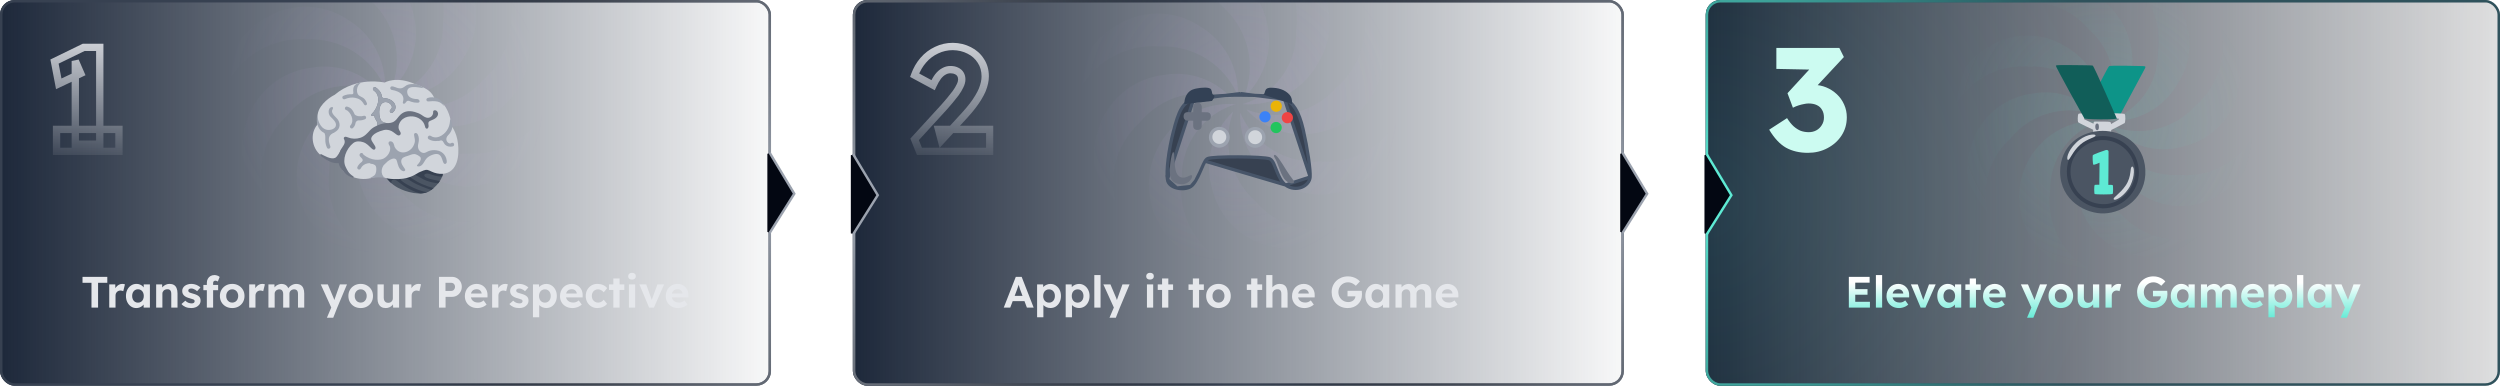 <svg width="1024" height="158" viewBox="0 0 1024 158" fill="none" xmlns="http://www.w3.org/2000/svg">
<g clip-path="url(#clip0_2763_314)">
<rect width="315.808" height="158" rx="6" fill="url(#paint0_linear_2763_314)"/>
<path opacity="0.1" d="M207.522 -3.661C211.274 -0.252 214.08 4.07 215.667 8.884C217.254 13.698 217.569 18.841 216.581 23.813C215.752 30.257 212.964 36.291 208.594 41.098C204.224 45.906 198.482 49.254 192.146 50.691C186.661 52.245 180.851 52.231 175.374 50.651C169.896 49.071 164.971 45.988 161.156 41.752C167.419 44.179 174.274 44.636 180.803 43.059C187.332 41.483 193.224 37.949 197.689 32.931C202.804 28.518 206.475 22.671 208.229 16.147C209.982 9.622 209.736 2.722 207.522 -3.661ZM160.143 36.805C162.708 30.5 163.242 23.552 161.672 16.929C160.101 10.306 156.505 4.338 151.382 -0.144C146.986 -5.279 141.126 -8.95 134.587 -10.664C128.048 -12.379 121.141 -12.056 114.79 -9.739C118.403 -13.581 122.941 -16.432 127.971 -18.018C133 -19.604 138.353 -19.873 143.516 -18.798C149.864 -17.6 155.719 -14.559 160.351 -10.055C164.982 -5.551 168.185 0.218 169.559 6.53C170.81 11.959 170.597 17.621 168.943 22.94C167.288 28.259 164.252 33.044 160.143 36.805ZM201.145 89.011C197.659 92.845 193.22 95.686 188.278 97.246C183.337 98.806 178.071 99.029 173.016 97.891C166.794 96.894 161.011 94.065 156.404 89.766C151.797 85.467 148.576 79.893 147.151 73.755C145.589 68.262 145.575 62.445 147.11 56.945C148.646 51.444 151.671 46.475 155.852 42.586C153.505 48.874 153.107 55.724 154.713 62.241C156.318 68.759 159.851 74.64 164.851 79.118C169.22 84.205 175.012 87.867 181.481 89.63C187.951 91.393 194.8 91.178 201.145 89.011ZM109.307 83.588C104.941 79.636 101.796 74.518 100.244 68.837C98.691 63.155 98.797 57.149 100.547 51.526C102.104 45.222 105.565 39.552 110.46 35.286C115.354 31.021 121.445 28.367 127.902 27.687C132.892 26.836 138.016 27.271 142.792 28.95C147.567 30.628 151.836 33.496 155.197 37.282C148.661 34.755 141.492 34.368 134.722 36.178C127.953 37.989 121.934 41.902 117.532 47.354C112.627 51.832 109.209 57.704 107.739 64.182C106.269 70.659 106.816 77.431 109.307 83.588ZM159.607 39.606C166.004 37.714 171.604 33.774 175.545 28.39C179.485 23.007 181.549 16.479 181.419 9.808C182.465 2.608 181.193 -4.738 177.785 -11.167C174.378 -17.596 169.013 -22.773 162.467 -25.95C167.673 -26.167 172.845 -25.016 177.467 -22.611C182.089 -20.206 186 -16.631 188.809 -12.242C192.603 -7.203 194.772 -1.128 195.027 5.175C195.283 11.478 193.613 17.709 190.239 23.038C187.261 28.448 182.789 32.886 177.358 35.824C171.926 38.762 165.764 40.075 159.607 39.606ZM156.806 39.606C150.332 41.562 144.68 45.59 140.718 51.07C136.756 56.551 134.703 63.18 134.874 69.941C133.953 76.968 135.3 84.105 138.72 90.312C142.14 96.519 147.453 101.472 153.885 104.447C147.926 106.533 136.603 101.706 130.047 94.435C125.629 89.572 122.77 83.496 121.842 76.992C120.914 70.487 121.958 63.854 124.84 57.949C127.721 52.045 132.308 47.141 138.007 43.87C143.705 40.6 150.254 39.115 156.806 39.606ZM223.792 43.361C224.042 48.687 222.878 53.985 220.418 58.716C217.958 63.447 214.29 67.443 209.787 70.298C204.722 74.028 198.647 76.137 192.361 76.35C186.074 76.563 179.871 74.869 174.565 71.49C169.554 68.675 165.416 64.532 162.609 59.516C159.801 54.5 158.432 48.807 158.653 43.063C161.335 49.334 165.904 54.615 171.724 58.172C177.545 61.728 184.329 63.384 191.133 62.908C197.931 63.437 204.726 61.839 210.576 58.337C216.427 54.835 221.045 49.602 223.792 43.361ZM92.68 35.017C92.492 29.622 93.774 24.277 96.387 19.554C99.001 14.831 102.849 10.906 107.52 8.199C112.609 4.723 118.615 2.833 124.778 2.77C130.941 2.706 136.985 4.471 142.145 7.841C147.036 10.719 151.062 14.86 153.799 19.831C156.536 24.802 157.883 30.419 157.7 36.09C155.036 29.922 150.56 24.71 144.866 21.144C139.171 17.579 132.528 15.828 125.816 16.125C119.037 15.604 112.258 17.125 106.352 20.492C100.446 23.86 95.684 28.919 92.68 35.017Z" fill="url(#paint1_radial_2763_314)"/>
<path d="M156.67 69.85C156.67 69.85 157.605 73.83 162.785 76.79C166.05 78.655 172.915 80.59 176.42 78C180.41 75.05 181.27 72.13 181.46 71.055C181.65 69.98 181.08 67.015 181.08 67.015L174.515 64.68C174.515 64.68 163.66 67.33 163.47 67.33C163.285 67.335 156.67 69.85 156.67 69.85Z" fill="#4B5563"/>
<path d="M181.098 72.335C181.243 71.96 181.333 71.64 181.398 71.375C180.238 71.065 178.893 70.565 177.673 70.045C177.773 70 177.873 69.955 177.968 69.905C178.568 69.6 179.158 69.245 179.583 68.725C180.043 68.165 180.253 67.44 180.228 66.715L174.513 64.68C174.513 64.68 163.658 67.33 163.468 67.33C163.278 67.33 156.668 69.845 156.663 69.85C156.578 69.88 157.278 71.35 157.323 71.425C157.958 72.61 159.418 74.26 160.418 75.155C160.418 75.155 159.958 74.095 160.828 73.7C161.213 73.525 161.678 73.61 162.073 73.765C163.063 74.16 164.303 75.68 167.403 77.31C169.508 78.42 171.673 79.27 172.373 79.24C173.308 79.2 175.003 78.745 175.003 78.745C175.003 78.745 172.843 78.54 169.373 76.925C168.323 76.435 164.438 74.525 164.068 73.46C163.963 73.16 163.588 72.63 164.268 72.33C165.308 71.865 168.143 74.31 170.578 75.43C173.478 76.76 176.638 77.825 176.638 77.825C176.978 77.565 177.298 77.305 177.598 77.045C175.983 76.63 174.403 76.06 172.878 75.395C171.358 74.735 169.868 73.88 168.493 72.94C167.618 72.34 167.013 71.33 167.953 71.2C169.493 70.985 171.483 72.45 173.478 73.485C175.278 74.42 177.438 74.85 179.463 75.105C179.723 74.78 180.148 74.16 180.148 74.16C180.148 74.16 179.383 74.03 177.123 73.53C176.133 73.31 175.173 73.025 174.293 72.53C174.063 72.4 173.258 71.575 174.358 71.195C175.458 70.815 176.503 71.57 178.163 71.955C179.828 72.35 181.083 72.37 181.098 72.335Z" fill="#374151"/>
<path d="M184.904 51.65C184.904 51.65 184.779 47.6 182.604 44.015C180.729 40.925 178.054 40.61 178.054 40.61C178.054 40.61 177.524 38.665 175.664 37.175C173.804 35.685 169.979 34.44 169.979 34.44C162.319 30.99 157.544 33.815 157.544 33.815C157.544 33.815 146.184 31.115 137.089 38.83C137.089 38.83 132.499 40.99 130.624 45.07C129.589 47.33 130.034 51.015 130.034 51.015C126.849 54.715 127.724 60.575 131.299 63.51C133.004 64.905 135.109 65.83 137.304 66.065C138.164 66.155 138.599 65.95 138.959 66.825C139.489 68.115 139.904 69.44 140.969 70.365C142.054 71.305 143.319 72.035 144.664 72.535C147.274 73.5 150.224 73.605 152.859 72.66C153.734 72.345 156.539 72.315 156.539 72.315C156.539 72.315 158.024 73.54 163.294 73.345C168.564 73.15 170.789 70.875 171.994 70.45C172.919 70.125 174.054 69.41 175.064 69.595C175.639 69.7 176.154 69.995 176.679 70.245C178.149 70.95 179.799 71.335 181.419 71.185C187.544 70.62 188.189 63.565 187.584 58.715C186.974 53.82 184.904 51.65 184.904 51.65Z" fill="#D1D5DB"/>
<path d="M139.665 61.225C139.54 61.51 138.29 64.24 137.24 64.68C135.425 65.445 132.615 63.625 131.54 63.125C131.33 63.025 131.19 63.275 131.19 63.275C131.015 63.5 131.47 63.965 131.7 64.13C132.59 64.77 134.725 66.22 136.31 66.615C138.355 67.125 139.89 66.615 139.89 66.615C139.89 66.615 140.45 62.52 140.495 62.335C140.54 62.15 140.495 60.52 140.495 60.52L139.665 61.225Z" fill="#6B7280"/>
<path d="M157.528 72.78C157.528 72.78 156.498 72.62 154.918 72.645C153.338 72.67 151.113 73.125 151.113 73.125C151.113 73.125 152.683 72.41 153.383 71.785C154.083 71.155 154.223 69.625 154.108 68.715C153.988 67.785 153.673 67.315 151.293 66.82L158.423 66.425C156.033 68.015 155.598 71.29 157.528 72.78ZM179.113 57.735C177.873 57.9 176.668 57.665 175.598 57.03C175.133 56.75 175.083 56.09 175.493 55.735C175.768 55.5 176.163 55.485 176.468 55.685C178.198 56.82 179.958 56.075 180.898 55.49C183.298 53.995 184.488 51.345 184.328 48.565C184.808 49.415 185.158 50.355 185.243 51.325C185.458 53.68 183.763 55.515 181.868 56.7C180.963 57.27 180.028 57.615 179.113 57.735Z" fill="#9CA3AF"/>
<path d="M184.474 60.08C183.934 60.08 183.349 59.965 182.794 59.625C182.224 59.275 181.904 58.805 181.619 58.225C181.384 57.75 181.054 57.455 180.449 57.5C180.024 57.535 179.614 57.775 179.189 57.715C179.754 56.715 180.659 55.915 181.724 55.48C182.214 55.28 182.764 55.155 183.264 55.31C183.319 55.66 183.084 55.985 182.949 56.315C182.714 56.9 182.809 57.6 183.189 58.1C183.449 58.44 183.944 58.805 184.399 58.775C184.699 58.755 184.909 58.5 185.204 58.475C186.119 58.41 186.349 59.75 185.449 59.96C185.159 60.03 184.829 60.08 184.474 60.08ZM175.674 41.54C175.309 41.585 174.939 41.545 174.749 41.225C174.504 40.81 174.709 40.29 175.164 40.13C176.419 39.69 177.829 39.77 179.054 40.26C180.124 40.69 180.769 41.42 181.194 41.915C181.619 42.41 181.909 43.39 181.909 43.39C180.844 42.465 180.239 41.01 175.674 41.54ZM170.884 40.575C169.804 40.53 170.854 40.575 170.844 40.575C169.134 40.575 167.089 39.985 166.814 38.035C166.319 34.485 171.559 35.865 173.479 36.13C173.479 36.13 171.964 34.575 169.979 34.44C169.054 34.38 168.099 34.405 167.199 34.645C166.209 34.91 165.709 35.655 164.809 36.025C164.129 36.3 163.354 36.195 162.654 35.985C162.009 35.79 159.914 34.665 159.854 36.065C159.839 36.45 160.114 36.78 160.489 36.835C162.009 37.05 164.109 37.73 164.889 39.18C165.249 39.845 165.334 40.65 165.124 41.375C165.024 41.73 164.879 42.185 165.174 42.41C165.399 42.585 165.744 42.47 165.949 42.27C166.154 42.07 166.284 41.8 166.489 41.6C167.129 40.97 167.709 41.42 168.389 41.66C169.174 41.94 170.004 42.075 170.839 42.075C170.859 42.075 169.374 41.93 170.894 42.075C172.409 42.215 171.959 40.62 170.884 40.575ZM146.849 38.945C146.019 38.195 145.624 35.275 148.009 33.77C148.009 33.77 146.709 33.815 145.624 34.665C144.699 35.39 144.514 36.645 144.734 37.97C144.789 38.31 144.524 38.62 144.179 38.6C142.939 38.535 141.704 38.76 140.639 39.25C140.234 39.44 140.094 39.95 140.334 40.33C140.433 40.484 140.585 40.596 140.761 40.646C140.937 40.695 141.125 40.679 141.289 40.6C142.484 40.05 144.224 39.755 145.619 40.105C147.034 40.46 148.029 40.87 149.139 42.795C149.329 43.12 149.739 43.235 150.049 43.025C150.289 42.86 150.389 42.55 150.289 42.28C149.339 39.66 147.969 39.955 146.849 38.945ZM149.944 47.95C149.918 47.854 149.872 47.765 149.81 47.687C149.749 47.609 149.672 47.544 149.585 47.496C149.498 47.448 149.402 47.418 149.303 47.408C149.205 47.397 149.105 47.407 149.009 47.435C147.809 47.795 146.074 47.69 145.299 46.91C144.264 44.515 143.479 44.09 142.224 43.665C141.724 43.495 141.224 43.925 141.274 44.445C141.304 44.74 141.499 44.99 141.784 45.075C142.674 45.34 143.569 46.535 144.029 47.755C144.449 48.86 144.499 50.315 143.549 51.355C143.304 51.625 143.254 52.015 143.469 52.31L143.479 52.325C143.754 52.705 144.304 52.735 144.624 52.39C144.964 52.02 145.319 51.54 145.469 51.055C145.624 50.54 145.579 50.08 146.024 49.67C146.519 49.21 146.989 49.305 147.584 49.305C148.194 49.305 148.849 49.085 149.424 48.88C149.814 48.755 150.064 48.34 149.944 47.95ZM134.614 54.73C134.444 54.73 134.279 54.725 134.104 54.71C131.789 54.51 130.574 52.845 130.024 51.02C129.474 49.195 129.939 47.21 129.939 47.21C130.639 52.61 133.454 53.145 134.234 53.215C135.709 53.345 137.119 52.705 137.504 51.73C138.114 50.19 136.244 48.68 135.329 47.745C134.724 47.125 134.499 46.07 134.659 45.235C134.739 44.805 134.929 44.385 135.284 44.11C135.634 43.84 136.514 43.595 136.394 44.365C136.359 44.605 136.204 44.805 136.109 45.025C135.424 46.585 137.859 48.03 138.524 49.185C139.069 50.12 139.309 51.25 138.899 52.28C138.319 53.75 136.564 54.73 134.614 54.73Z" fill="#9CA3AF"/>
<path d="M134.078 54.33C134.483 54.38 134.898 54.31 135.263 54.13C135.613 53.96 135.928 53.69 136.313 53.66C136.498 53.65 136.728 53.76 136.698 53.94C136.688 54.005 137.113 54.125 137.058 54.16C136.063 54.78 133.543 55.395 135.283 59.86C135.423 60.215 135.313 60.615 134.988 60.81C134.608 61.04 134.103 60.89 133.923 60.485C133.448 59.44 133.218 58.285 133.233 57.135C133.248 56.015 133.363 55.035 132.613 54.1C132.533 54.005 132.448 53.87 132.513 53.765C132.553 53.7 132.633 53.675 132.708 53.655C133.018 53.575 133.348 53.49 133.663 53.555C133.803 53.585 135.368 54.45 135.383 54.42M178.683 61.55C177.648 61.425 176.583 61.5 175.603 61.87C174.773 62.185 174.153 62.82 173.198 62.61C172.628 62.485 172.123 62.12 171.768 61.655C171.018 60.68 171.118 59.655 171.398 58.545C171.678 57.445 171.648 56.17 171.153 55.135C171.023 54.86 170.803 54.615 170.518 54.515C170.228 54.415 169.873 54.5 169.703 54.755C169.533 55.015 169.598 55.36 169.658 55.665C169.853 56.6 170.103 57.61 169.823 58.525C169.558 59.395 169.193 60.175 168.568 60.845C167.383 62.12 165.663 62.705 164.178 62.33C163.083 62.055 162.198 61.29 161.603 60.12C161.393 59.205 161.173 58.015 160.038 57.885C159.808 57.86 159.558 57.895 159.383 58.04C159.208 58.19 159.128 58.43 159.128 58.66C159.128 59.235 159.678 59.665 159.778 60.23C160.093 61.96 158.943 63.94 157.198 64.9C155.848 65.645 152.143 66.065 148.823 63.28C148.683 63.16 148.683 62.93 148.548 62.805C148.458 62.725 148.343 62.675 148.228 62.655C147.733 62.56 147.218 63.03 147.263 63.53C147.303 63.985 147.678 64.335 148.013 64.645C148.883 65.455 148.493 65.78 148.343 66.215C148.308 66.325 148.243 66.425 148.233 66.54C148.203 66.86 148.693 66.755 149.013 66.73C149.333 66.705 149.623 66.53 149.933 66.44C150.323 66.33 152.108 66.985 152.458 67.06C153.473 67.28 153.823 67.38 154.698 67.38C155.793 67.38 156.723 67.945 157.523 67.195C158.663 66.13 159.548 65.435 160.558 65.09C161.058 64.92 161.658 64.835 162.078 65.16C162.378 65.39 162.513 65.775 162.618 66.135C162.833 66.875 162.993 67.63 163.308 68.335C163.623 69.035 164.123 69.69 164.823 70.005C165.043 70.105 165.293 70.17 165.533 70.115C165.773 70.06 165.983 69.855 165.988 69.615C165.993 69.45 165.908 69.3 165.818 69.165C165.473 68.615 165.063 68.105 164.758 67.535C164.453 66.965 164.253 66.3 164.378 65.665C164.608 64.49 165.968 64.16 166.943 63.865C167.878 63.58 168.813 63.045 169.818 63.1C170.448 63.135 171.783 63.87 172.183 64.36C172.263 64.46 172.298 64.585 172.318 64.715C172.488 65.77 171.713 66.72 170.978 67.49C170.848 67.625 170.713 67.83 170.823 67.985C170.863 68.04 170.923 68.07 170.983 68.09C171.513 68.295 172.133 68.115 172.583 67.77C173.573 67.02 173.918 65.735 174.763 64.845C175.458 64.12 176.393 63.645 177.338 63.335C180.718 62.225 180.893 64.885 181.498 66.375C182.103 67.865 182.998 66.835 183.008 66.425C183.043 64.48 181.798 61.92 178.683 61.55Z" fill="#9CA3AF"/>
<path d="M147.028 69.445C146.513 69.415 146.173 68.88 146.383 68.405C146.718 67.645 147.348 66.89 148.163 66.31C149.403 65.43 150.643 65.27 151.888 65.625L152.143 66.895C151.338 66.665 149.898 66.92 149.033 67.535C148.408 67.98 147.978 68.525 147.768 68.98C147.633 69.275 147.348 69.465 147.028 69.445Z" fill="#9CA3AF"/>
<path d="M179.408 46.4C179.313 45.765 178.818 45.175 178.178 45.155C177.863 45.145 177.513 45.31 177.428 45.615C177.388 45.75 177.408 45.9 177.413 46.04C177.453 47.08 176.618 48.085 175.588 48.23C174.423 48.395 173.563 47.675 172.683 47.075C171.843 46.505 170.793 46.12 169.823 45.845C167.238 45.12 165.013 45.605 163.318 47.74C162.688 48.535 162.088 49.405 161.203 49.895C159.813 50.665 156.878 50.72 156.013 49.21C154.878 47.235 154.838 41.165 158.478 41.855C159.603 42.07 160.438 43.045 160.518 43.77C160.568 44.23 160.283 44.63 159.918 44.94C159.783 45.055 159.694 45.215 159.667 45.39C159.639 45.565 159.675 45.744 159.768 45.895C160.008 46.29 160.548 46.375 160.898 46.08C161.923 45.2 162.083 44.275 162.008 43.605C161.773 41.47 159.368 40.265 157.458 40.21C157.038 40.195 156.553 40.06 156.393 39.665C156.323 39.495 156.333 39.31 156.318 39.13C156.218 37.855 154.913 36.47 153.893 35.81C153.518 35.565 153.013 35.725 152.818 36.125C152.653 36.47 152.783 36.875 153.103 37.085C154.073 37.725 154.663 38.655 154.858 39.855C155.078 41.235 154.778 42.645 154.198 43.9C153.908 44.53 153.553 45.14 153.138 45.7C152.783 46.185 152.278 46.51 152.048 47.09C152.023 47.155 151.998 47.225 152.018 47.29C152.053 47.415 152.208 47.45 152.338 47.455C152.708 47.47 153.078 47.39 153.408 47.235C153.218 47.97 153.708 48.685 154.113 49.325C154.518 49.965 154.843 50.835 154.383 51.44C154.363 51.465 154.338 51.49 154.318 51.52C153.333 51.935 152.383 52.5 151.643 53.28C150.368 54.63 149.423 55.845 147.558 56.445C145.908 56.98 144.073 56.915 142.468 56.27C142.158 56.145 141.843 56 141.508 56.01C141.173 56.02 140.818 56.255 140.808 56.59C140.803 56.76 140.888 56.915 140.963 57.07C141.813 58.795 140.253 59.915 139.588 61.415C138.963 62.815 138.643 64.35 138.643 65.885C138.643 67.56 139.218 68.78 141.293 70.91C142.233 71.87 143.463 72.44 144.498 72.775C144.823 72.88 145.028 72.435 144.738 72.25C142.603 70.89 142.268 69.685 141.618 68.445C140.058 65.46 141.763 60.91 144.698 58.6C145.833 57.71 147.443 57.78 148.813 58.25C150.283 58.755 151.153 59.835 152.258 60.84C152.558 61.115 152.943 61.41 153.328 61.29C153.678 61.185 153.853 60.77 153.813 60.41C153.773 60.05 153.568 59.73 153.373 59.425C153.158 59.09 152.943 58.755 152.723 58.42C152.438 57.98 152.143 57.52 152.053 57C151.953 56.435 152.453 54.48 157.203 53.27C158.008 53.065 158.828 53.155 159.638 53.385C160.728 53.695 161.508 54.495 162.423 55.12C162.678 55.295 162.958 55.48 163.268 55.49C163.658 55.505 164.038 55.21 164.118 54.825C164.228 54.295 163.828 53.82 163.563 53.35C162.683 51.8 163.708 49.73 165.003 48.74C166.163 47.86 167.688 47.535 169.133 47.685C171.333 47.91 173.503 49.38 174.008 51.53C174.123 52.015 174.263 52.64 174.758 52.705C175.308 52.78 175.603 52.045 175.548 51.49C175.493 50.935 175.313 50.31 175.658 49.87C175.818 49.67 176.058 49.555 176.293 49.45C176.968 49.155 177.673 48.91 178.278 48.485C178.883 48.065 179.388 47.42 179.433 46.685C179.428 46.6 179.423 46.5 179.408 46.4Z" fill="#6B7280"/>
<path d="M152.333 47.45C152.703 47.465 153.073 47.385 153.403 47.23C153.213 47.965 153.703 48.68 154.108 49.32C154.403 49.79 154.813 50.625 154.368 51.48C154.368 51.48 155.038 51.105 156.123 50.79C157.208 50.475 158.268 50.405 158.268 50.405C157.498 50.245 156.358 49.81 156.008 49.205C154.873 47.23 154.833 41.16 158.473 41.85C159.598 42.065 160.433 43.04 160.513 43.765C160.563 44.225 160.278 44.625 159.913 44.935C159.779 45.05 159.69 45.209 159.662 45.385C159.635 45.56 159.67 45.739 159.763 45.89C160.003 46.285 160.543 46.37 160.893 46.075C161.918 45.195 162.078 44.27 162.003 43.6C161.768 41.465 159.363 40.26 157.453 40.205C157.033 40.19 156.548 40.055 156.388 39.66C156.318 39.49 156.328 39.305 156.313 39.125C156.213 37.85 154.908 36.465 153.888 35.805C153.513 35.56 153.008 35.72 152.813 36.12C152.648 36.465 152.778 36.87 153.098 37.08C154.068 37.72 154.658 38.65 154.853 39.85C155.073 41.23 154.773 42.64 154.193 43.895C153.903 44.525 153.548 45.135 153.133 45.695C152.778 46.18 152.273 46.505 152.043 47.085C152.018 47.15 151.993 47.22 152.013 47.285C152.048 47.41 152.203 47.445 152.333 47.45Z" fill="#9CA3AF"/>
<path d="M37.471 126V115.83H33.799V113.4H43.951V115.83H40.171V126H37.471ZM44.748 126V116.478H47.215L47.304 119.538L46.873 118.908C47.017 118.416 47.251 117.972 47.575 117.576C47.898 117.168 48.276 116.85 48.709 116.622C49.153 116.394 49.614 116.28 50.094 116.28C50.298 116.28 50.496 116.298 50.688 116.334C50.88 116.37 51.042 116.412 51.175 116.46L50.49 119.268C50.346 119.196 50.172 119.136 49.968 119.088C49.764 119.028 49.554 118.998 49.339 118.998C49.05 118.998 48.781 119.052 48.529 119.16C48.288 119.256 48.078 119.4 47.898 119.592C47.718 119.772 47.575 119.988 47.467 120.24C47.37 120.492 47.322 120.768 47.322 121.068V126H44.748ZM55.801 126.18C55.009 126.18 54.295 125.964 53.659 125.532C53.023 125.1 52.519 124.512 52.147 123.768C51.775 123.024 51.589 122.172 51.589 121.212C51.589 120.252 51.775 119.406 52.147 118.674C52.531 117.93 53.047 117.348 53.695 116.928C54.343 116.496 55.081 116.28 55.909 116.28C56.377 116.28 56.803 116.352 57.187 116.496C57.583 116.628 57.925 116.814 58.213 117.054C58.513 117.294 58.765 117.57 58.969 117.882C59.173 118.194 59.317 118.53 59.401 118.89L58.861 118.8V116.478H61.399V126H58.825V123.714L59.401 123.66C59.305 123.996 59.149 124.314 58.933 124.614C58.717 124.914 58.447 125.184 58.123 125.424C57.811 125.652 57.457 125.838 57.061 125.982C56.665 126.114 56.245 126.18 55.801 126.18ZM56.503 123.966C56.983 123.966 57.403 123.852 57.763 123.624C58.123 123.396 58.399 123.078 58.591 122.67C58.795 122.25 58.897 121.764 58.897 121.212C58.897 120.672 58.795 120.198 58.591 119.79C58.399 119.382 58.123 119.064 57.763 118.836C57.403 118.596 56.983 118.476 56.503 118.476C56.035 118.476 55.621 118.596 55.261 118.836C54.913 119.064 54.637 119.382 54.433 119.79C54.229 120.198 54.127 120.672 54.127 121.212C54.127 121.764 54.229 122.25 54.433 122.67C54.637 123.078 54.913 123.396 55.261 123.624C55.621 123.852 56.035 123.966 56.503 123.966ZM63.961 126V116.478H66.409L66.481 118.422L65.977 118.638C66.109 118.206 66.343 117.816 66.679 117.468C67.027 117.108 67.441 116.82 67.921 116.604C68.401 116.388 68.905 116.28 69.433 116.28C70.153 116.28 70.753 116.424 71.233 116.712C71.725 117 72.091 117.438 72.331 118.026C72.583 118.602 72.709 119.316 72.709 120.168V126H70.153V120.366C70.153 119.934 70.093 119.574 69.973 119.286C69.853 118.998 69.667 118.788 69.415 118.656C69.175 118.512 68.875 118.452 68.515 118.476C68.227 118.476 67.957 118.524 67.705 118.62C67.465 118.704 67.255 118.83 67.075 118.998C66.907 119.166 66.769 119.358 66.661 119.574C66.565 119.79 66.517 120.024 66.517 120.276V126H65.257C64.981 126 64.735 126 64.519 126C64.303 126 64.117 126 63.961 126ZM78.363 126.18C77.475 126.18 76.683 126.036 75.987 125.748C75.303 125.448 74.751 125.04 74.331 124.524L75.915 123.156C76.287 123.552 76.701 123.84 77.157 124.02C77.613 124.188 78.069 124.272 78.525 124.272C78.705 124.272 78.867 124.254 79.011 124.218C79.167 124.17 79.299 124.11 79.407 124.038C79.515 123.954 79.593 123.858 79.641 123.75C79.701 123.63 79.731 123.504 79.731 123.372C79.731 123.108 79.623 122.898 79.407 122.742C79.287 122.682 79.101 122.61 78.849 122.526C78.597 122.43 78.273 122.328 77.877 122.22C77.265 122.064 76.743 121.884 76.311 121.68C75.891 121.464 75.555 121.224 75.303 120.96C75.087 120.708 74.919 120.438 74.799 120.15C74.691 119.85 74.637 119.52 74.637 119.16C74.637 118.728 74.733 118.338 74.925 117.99C75.117 117.63 75.381 117.324 75.717 117.072C76.065 116.82 76.461 116.628 76.905 116.496C77.349 116.352 77.817 116.28 78.309 116.28C78.801 116.28 79.281 116.34 79.749 116.46C80.217 116.58 80.649 116.754 81.045 116.982C81.453 117.198 81.807 117.456 82.107 117.756L80.739 119.268C80.523 119.064 80.277 118.878 80.001 118.71C79.737 118.542 79.461 118.41 79.173 118.314C78.885 118.218 78.627 118.17 78.399 118.17C78.195 118.17 78.009 118.188 77.841 118.224C77.685 118.26 77.553 118.314 77.445 118.386C77.337 118.458 77.253 118.554 77.193 118.674C77.145 118.782 77.121 118.902 77.121 119.034C77.121 119.166 77.151 119.292 77.211 119.412C77.283 119.532 77.379 119.634 77.499 119.718C77.631 119.79 77.823 119.874 78.075 119.97C78.339 120.066 78.693 120.174 79.137 120.294C79.713 120.45 80.199 120.624 80.595 120.816C81.003 121.008 81.327 121.23 81.567 121.482C81.771 121.698 81.921 121.944 82.017 122.22C82.113 122.496 82.161 122.802 82.161 123.138C82.161 123.726 81.993 124.254 81.657 124.722C81.333 125.178 80.883 125.538 80.307 125.802C79.731 126.054 79.083 126.18 78.363 126.18ZM84.721 126V115.812C84.721 115.224 84.853 114.69 85.117 114.21C85.381 113.73 85.741 113.352 86.197 113.076C86.665 112.8 87.211 112.662 87.835 112.662C88.255 112.662 88.651 112.734 89.023 112.878C89.395 113.01 89.713 113.196 89.977 113.436L89.221 115.308C89.065 115.212 88.903 115.134 88.735 115.074C88.579 115.002 88.435 114.966 88.303 114.966C88.075 114.966 87.883 115.008 87.727 115.092C87.583 115.164 87.475 115.278 87.403 115.434C87.331 115.578 87.295 115.764 87.295 115.992V126H86.017C85.741 126 85.495 126 85.279 126C85.063 126 84.877 126 84.721 126ZM83.299 118.872V116.712H89.347V118.872H83.299ZM95.126 126.18C94.154 126.18 93.284 125.97 92.516 125.55C91.76 125.118 91.16 124.53 90.716 123.786C90.284 123.042 90.068 122.19 90.068 121.23C90.068 120.27 90.284 119.424 90.716 118.692C91.16 117.948 91.76 117.36 92.516 116.928C93.284 116.496 94.154 116.28 95.126 116.28C96.086 116.28 96.944 116.496 97.7 116.928C98.468 117.36 99.068 117.948 99.5 118.692C99.932 119.424 100.148 120.27 100.148 121.23C100.148 122.19 99.932 123.042 99.5 123.786C99.068 124.53 98.468 125.118 97.7 125.55C96.944 125.97 96.086 126.18 95.126 126.18ZM95.126 123.948C95.594 123.948 96.014 123.834 96.386 123.606C96.758 123.366 97.046 123.042 97.25 122.634C97.466 122.214 97.574 121.746 97.574 121.23C97.574 120.702 97.466 120.234 97.25 119.826C97.046 119.406 96.758 119.082 96.386 118.854C96.014 118.614 95.594 118.494 95.126 118.494C94.646 118.494 94.22 118.614 93.848 118.854C93.476 119.094 93.182 119.418 92.966 119.826C92.75 120.234 92.648 120.702 92.66 121.23C92.648 121.746 92.75 122.214 92.966 122.634C93.182 123.042 93.476 123.366 93.848 123.606C94.22 123.834 94.646 123.948 95.126 123.948ZM102.071 126V116.478H104.537L104.627 119.538L104.195 118.908C104.339 118.416 104.573 117.972 104.897 117.576C105.221 117.168 105.599 116.85 106.031 116.622C106.475 116.394 106.937 116.28 107.417 116.28C107.621 116.28 107.819 116.298 108.011 116.334C108.203 116.37 108.365 116.412 108.497 116.46L107.813 119.268C107.669 119.196 107.495 119.136 107.291 119.088C107.087 119.028 106.877 118.998 106.661 118.998C106.373 118.998 106.103 119.052 105.851 119.16C105.611 119.256 105.401 119.4 105.221 119.592C105.041 119.772 104.897 119.988 104.789 120.24C104.693 120.492 104.645 120.768 104.645 121.068V126H102.071ZM109.945 126V116.478H112.411L112.465 118.296L112.087 118.368C112.219 118.056 112.393 117.774 112.609 117.522C112.825 117.27 113.077 117.054 113.365 116.874C113.665 116.694 113.977 116.556 114.301 116.46C114.625 116.352 114.949 116.298 115.273 116.298C115.765 116.298 116.209 116.376 116.605 116.532C117.001 116.688 117.337 116.934 117.613 117.27C117.889 117.594 118.105 118.026 118.261 118.566L117.865 118.53L117.991 118.242C118.147 117.954 118.345 117.696 118.585 117.468C118.825 117.228 119.095 117.024 119.395 116.856C119.695 116.676 120.007 116.538 120.331 116.442C120.655 116.346 120.973 116.298 121.285 116.298C122.029 116.298 122.647 116.448 123.139 116.748C123.631 117.036 123.997 117.474 124.237 118.062C124.489 118.65 124.615 119.37 124.615 120.222V126H122.059V120.402C122.059 119.97 121.999 119.616 121.879 119.34C121.759 119.064 121.585 118.86 121.357 118.728C121.129 118.584 120.835 118.512 120.475 118.512C120.199 118.512 119.941 118.56 119.701 118.656C119.473 118.74 119.269 118.866 119.089 119.034C118.921 119.19 118.789 119.376 118.693 119.592C118.597 119.808 118.549 120.048 118.549 120.312V126H115.993V120.384C115.993 119.988 115.927 119.652 115.795 119.376C115.675 119.088 115.501 118.872 115.273 118.728C115.045 118.584 114.763 118.512 114.427 118.512C114.151 118.512 113.893 118.56 113.653 118.656C113.425 118.74 113.227 118.866 113.059 119.034C112.891 119.19 112.753 119.376 112.645 119.592C112.549 119.808 112.501 120.042 112.501 120.294V126H109.945ZM133.901 130.14L135.989 125.244L136.025 126.72L131.381 116.478H134.279L136.601 121.968C136.697 122.172 136.787 122.412 136.871 122.688C136.967 122.952 137.045 123.21 137.105 123.462L136.673 123.642C136.745 123.438 136.829 123.204 136.925 122.94C137.021 122.676 137.117 122.394 137.213 122.094L139.211 116.478H142.127L138.131 126L136.493 130.14H133.901ZM147.755 126.18C146.783 126.18 145.913 125.97 145.145 125.55C144.389 125.118 143.789 124.53 143.345 123.786C142.913 123.042 142.697 122.19 142.697 121.23C142.697 120.27 142.913 119.424 143.345 118.692C143.789 117.948 144.389 117.36 145.145 116.928C145.913 116.496 146.783 116.28 147.755 116.28C148.715 116.28 149.573 116.496 150.329 116.928C151.097 117.36 151.697 117.948 152.129 118.692C152.561 119.424 152.777 120.27 152.777 121.23C152.777 122.19 152.561 123.042 152.129 123.786C151.697 124.53 151.097 125.118 150.329 125.55C149.573 125.97 148.715 126.18 147.755 126.18ZM147.755 123.948C148.223 123.948 148.643 123.834 149.015 123.606C149.387 123.366 149.675 123.042 149.879 122.634C150.095 122.214 150.203 121.746 150.203 121.23C150.203 120.702 150.095 120.234 149.879 119.826C149.675 119.406 149.387 119.082 149.015 118.854C148.643 118.614 148.223 118.494 147.755 118.494C147.275 118.494 146.849 118.614 146.477 118.854C146.105 119.094 145.811 119.418 145.595 119.826C145.379 120.234 145.277 120.702 145.289 121.23C145.277 121.746 145.379 122.214 145.595 122.634C145.811 123.042 146.105 123.366 146.477 123.606C146.849 123.834 147.275 123.948 147.755 123.948ZM157.976 126.18C157.28 126.18 156.68 126.03 156.176 125.73C155.684 125.418 155.3 124.98 155.024 124.416C154.76 123.84 154.628 123.15 154.628 122.346V116.478H157.184V121.932C157.184 122.364 157.256 122.742 157.4 123.066C157.544 123.378 157.748 123.618 158.012 123.786C158.276 123.954 158.6 124.038 158.984 124.038C159.26 124.038 159.518 123.996 159.758 123.912C159.998 123.816 160.202 123.684 160.37 123.516C160.538 123.348 160.67 123.15 160.766 122.922C160.862 122.694 160.91 122.448 160.91 122.184V116.478H163.466V126H161.036L160.946 124.038L161.414 123.822C161.27 124.266 161.03 124.668 160.694 125.028C160.358 125.388 159.956 125.67 159.488 125.874C159.02 126.078 158.516 126.18 157.976 126.18ZM166.038 126V116.478H168.504L168.594 119.538L168.162 118.908C168.306 118.416 168.54 117.972 168.864 117.576C169.188 117.168 169.566 116.85 169.998 116.622C170.442 116.394 170.904 116.28 171.384 116.28C171.588 116.28 171.786 116.298 171.978 116.334C172.17 116.37 172.332 116.412 172.464 116.46L171.78 119.268C171.636 119.196 171.462 119.136 171.258 119.088C171.054 119.028 170.844 118.998 170.628 118.998C170.34 118.998 170.07 119.052 169.818 119.16C169.578 119.256 169.368 119.4 169.188 119.592C169.008 119.772 168.864 119.988 168.756 120.24C168.66 120.492 168.612 120.768 168.612 121.068V126H166.038ZM179.81 126V113.4H185.156C185.9 113.4 186.572 113.58 187.172 113.94C187.784 114.288 188.264 114.768 188.612 115.38C188.972 115.992 189.152 116.682 189.152 117.45C189.152 118.23 188.972 118.932 188.612 119.556C188.264 120.18 187.784 120.678 187.172 121.05C186.572 121.41 185.9 121.59 185.156 121.59H182.51V126H179.81ZM182.474 119.16H184.85C185.138 119.16 185.396 119.088 185.624 118.944C185.852 118.788 186.032 118.584 186.164 118.332C186.308 118.08 186.38 117.792 186.38 117.468C186.38 117.144 186.308 116.862 186.164 116.622C186.032 116.37 185.852 116.178 185.624 116.046C185.396 115.902 185.138 115.83 184.85 115.83H182.474V119.16ZM195.552 126.18C194.52 126.18 193.62 125.97 192.852 125.55C192.084 125.13 191.484 124.554 191.052 123.822C190.62 123.09 190.404 122.25 190.404 121.302C190.404 120.57 190.524 119.898 190.764 119.286C191.004 118.674 191.34 118.146 191.772 117.702C192.204 117.246 192.714 116.898 193.302 116.658C193.902 116.406 194.55 116.28 195.246 116.28C195.894 116.28 196.494 116.4 197.046 116.64C197.598 116.868 198.072 117.198 198.468 117.63C198.876 118.05 199.188 118.548 199.404 119.124C199.62 119.7 199.716 120.33 199.692 121.014L199.674 121.806H192.024L191.61 120.24H197.568L197.28 120.564V120.168C197.256 119.844 197.148 119.55 196.956 119.286C196.776 119.022 196.542 118.818 196.254 118.674C195.966 118.53 195.642 118.458 195.282 118.458C194.754 118.458 194.304 118.56 193.932 118.764C193.572 118.968 193.296 119.268 193.104 119.664C192.912 120.06 192.816 120.54 192.816 121.104C192.816 121.68 192.936 122.178 193.176 122.598C193.428 123.018 193.776 123.348 194.22 123.588C194.676 123.816 195.21 123.93 195.822 123.93C196.242 123.93 196.626 123.864 196.974 123.732C197.322 123.6 197.694 123.372 198.09 123.048L199.314 124.758C198.966 125.07 198.582 125.334 198.162 125.55C197.742 125.754 197.31 125.91 196.866 126.018C196.422 126.126 195.984 126.18 195.552 126.18ZM201.581 126V116.478H204.047L204.137 119.538L203.705 118.908C203.849 118.416 204.083 117.972 204.407 117.576C204.731 117.168 205.109 116.85 205.541 116.622C205.985 116.394 206.447 116.28 206.927 116.28C207.131 116.28 207.329 116.298 207.521 116.334C207.713 116.37 207.875 116.412 208.007 116.46L207.323 119.268C207.179 119.196 207.005 119.136 206.801 119.088C206.597 119.028 206.387 118.998 206.171 118.998C205.883 118.998 205.613 119.052 205.361 119.16C205.121 119.256 204.911 119.4 204.731 119.592C204.551 119.772 204.407 119.988 204.299 120.24C204.203 120.492 204.155 120.768 204.155 121.068V126H201.581ZM212.677 126.18C211.789 126.18 210.997 126.036 210.301 125.748C209.617 125.448 209.065 125.04 208.645 124.524L210.229 123.156C210.601 123.552 211.015 123.84 211.471 124.02C211.927 124.188 212.383 124.272 212.839 124.272C213.019 124.272 213.181 124.254 213.325 124.218C213.481 124.17 213.613 124.11 213.721 124.038C213.829 123.954 213.907 123.858 213.955 123.75C214.015 123.63 214.045 123.504 214.045 123.372C214.045 123.108 213.937 122.898 213.721 122.742C213.601 122.682 213.415 122.61 213.163 122.526C212.911 122.43 212.587 122.328 212.191 122.22C211.579 122.064 211.057 121.884 210.625 121.68C210.205 121.464 209.869 121.224 209.617 120.96C209.401 120.708 209.233 120.438 209.113 120.15C209.005 119.85 208.951 119.52 208.951 119.16C208.951 118.728 209.047 118.338 209.239 117.99C209.431 117.63 209.695 117.324 210.031 117.072C210.379 116.82 210.775 116.628 211.219 116.496C211.663 116.352 212.131 116.28 212.623 116.28C213.115 116.28 213.595 116.34 214.063 116.46C214.531 116.58 214.963 116.754 215.359 116.982C215.767 117.198 216.121 117.456 216.421 117.756L215.053 119.268C214.837 119.064 214.591 118.878 214.315 118.71C214.051 118.542 213.775 118.41 213.487 118.314C213.199 118.218 212.941 118.17 212.713 118.17C212.509 118.17 212.323 118.188 212.155 118.224C211.999 118.26 211.867 118.314 211.759 118.386C211.651 118.458 211.567 118.554 211.507 118.674C211.459 118.782 211.435 118.902 211.435 119.034C211.435 119.166 211.465 119.292 211.525 119.412C211.597 119.532 211.693 119.634 211.813 119.718C211.945 119.79 212.137 119.874 212.389 119.97C212.653 120.066 213.007 120.174 213.451 120.294C214.027 120.45 214.513 120.624 214.909 120.816C215.317 121.008 215.641 121.23 215.881 121.482C216.085 121.698 216.235 121.944 216.331 122.22C216.427 122.496 216.475 122.802 216.475 123.138C216.475 123.726 216.307 124.254 215.971 124.722C215.647 125.178 215.197 125.538 214.621 125.802C214.045 126.054 213.397 126.18 212.677 126.18ZM218.297 129.96V116.478H220.763L220.835 118.62L220.367 118.458C220.451 118.074 220.655 117.72 220.979 117.396C221.315 117.072 221.729 116.808 222.221 116.604C222.713 116.4 223.229 116.298 223.769 116.298C224.597 116.298 225.329 116.514 225.965 116.946C226.613 117.366 227.123 117.948 227.495 118.692C227.879 119.424 228.071 120.27 228.071 121.23C228.071 122.178 227.885 123.024 227.513 123.768C227.141 124.512 226.631 125.1 225.983 125.532C225.335 125.952 224.597 126.162 223.769 126.162C223.217 126.162 222.689 126.06 222.185 125.856C221.693 125.64 221.273 125.358 220.925 125.01C220.577 124.662 220.361 124.29 220.277 123.894L220.871 123.642V129.96H218.297ZM223.193 123.966C223.661 123.966 224.075 123.852 224.435 123.624C224.795 123.396 225.077 123.078 225.281 122.67C225.485 122.25 225.587 121.77 225.587 121.23C225.587 120.69 225.485 120.216 225.281 119.808C225.077 119.4 224.795 119.082 224.435 118.854C224.087 118.626 223.673 118.512 223.193 118.512C222.713 118.512 222.293 118.626 221.933 118.854C221.573 119.07 221.291 119.388 221.087 119.808C220.883 120.216 220.781 120.69 220.781 121.23C220.781 121.77 220.883 122.25 221.087 122.67C221.291 123.078 221.573 123.396 221.933 123.624C222.293 123.852 222.713 123.966 223.193 123.966ZM234.522 126.18C233.49 126.18 232.59 125.97 231.822 125.55C231.054 125.13 230.454 124.554 230.022 123.822C229.59 123.09 229.374 122.25 229.374 121.302C229.374 120.57 229.494 119.898 229.734 119.286C229.974 118.674 230.31 118.146 230.742 117.702C231.174 117.246 231.684 116.898 232.272 116.658C232.872 116.406 233.52 116.28 234.216 116.28C234.864 116.28 235.464 116.4 236.016 116.64C236.568 116.868 237.042 117.198 237.438 117.63C237.846 118.05 238.158 118.548 238.374 119.124C238.59 119.7 238.686 120.33 238.662 121.014L238.644 121.806H230.994L230.58 120.24H236.538L236.25 120.564V120.168C236.226 119.844 236.118 119.55 235.926 119.286C235.746 119.022 235.512 118.818 235.224 118.674C234.936 118.53 234.612 118.458 234.252 118.458C233.724 118.458 233.274 118.56 232.902 118.764C232.542 118.968 232.266 119.268 232.074 119.664C231.882 120.06 231.786 120.54 231.786 121.104C231.786 121.68 231.906 122.178 232.146 122.598C232.398 123.018 232.746 123.348 233.19 123.588C233.646 123.816 234.18 123.93 234.792 123.93C235.212 123.93 235.596 123.864 235.944 123.732C236.292 123.6 236.664 123.372 237.06 123.048L238.284 124.758C237.936 125.07 237.552 125.334 237.132 125.55C236.712 125.754 236.28 125.91 235.836 126.018C235.392 126.126 234.954 126.18 234.522 126.18ZM244.691 126.18C243.779 126.18 242.963 125.964 242.243 125.532C241.523 125.1 240.953 124.512 240.533 123.768C240.125 123.024 239.921 122.178 239.921 121.23C239.921 120.294 240.125 119.454 240.533 118.71C240.953 117.954 241.523 117.36 242.243 116.928C242.963 116.496 243.779 116.28 244.691 116.28C245.543 116.28 246.323 116.436 247.031 116.748C247.739 117.06 248.291 117.492 248.687 118.044L247.283 119.736C247.115 119.508 246.905 119.304 246.653 119.124C246.401 118.932 246.125 118.782 245.825 118.674C245.537 118.566 245.237 118.512 244.925 118.512C244.433 118.512 243.995 118.632 243.611 118.872C243.239 119.1 242.945 119.418 242.729 119.826C242.513 120.234 242.405 120.702 242.405 121.23C242.405 121.746 242.513 122.208 242.729 122.616C242.957 123.012 243.263 123.336 243.647 123.588C244.031 123.828 244.463 123.948 244.943 123.948C245.255 123.948 245.549 123.906 245.825 123.822C246.101 123.726 246.359 123.588 246.599 123.408C246.851 123.228 247.079 123.012 247.283 122.76L248.669 124.452C248.261 124.968 247.697 125.388 246.977 125.712C246.257 126.024 245.495 126.18 244.691 126.18ZM251.225 126V114.066H253.781V126H251.225ZM249.443 118.764V116.478H255.725V118.764H249.443ZM257.607 126V116.478H260.163V126H257.607ZM258.867 114.516C258.375 114.516 257.991 114.396 257.715 114.156C257.439 113.916 257.301 113.574 257.301 113.13C257.301 112.722 257.439 112.392 257.715 112.14C258.003 111.876 258.387 111.744 258.867 111.744C259.359 111.744 259.743 111.87 260.019 112.122C260.295 112.362 260.433 112.698 260.433 113.13C260.433 113.55 260.289 113.886 260.001 114.138C259.725 114.39 259.347 114.516 258.867 114.516ZM265.881 126L261.885 116.478H264.693L267.231 123.588L266.637 123.696L269.301 116.478H272.037L267.843 126H265.881ZM277.852 126.18C276.82 126.18 275.92 125.97 275.152 125.55C274.384 125.13 273.784 124.554 273.352 123.822C272.92 123.09 272.704 122.25 272.704 121.302C272.704 120.57 272.824 119.898 273.064 119.286C273.304 118.674 273.64 118.146 274.072 117.702C274.504 117.246 275.014 116.898 275.602 116.658C276.202 116.406 276.85 116.28 277.546 116.28C278.194 116.28 278.794 116.4 279.346 116.64C279.898 116.868 280.372 117.198 280.768 117.63C281.176 118.05 281.488 118.548 281.704 119.124C281.92 119.7 282.016 120.33 281.992 121.014L281.974 121.806H274.324L273.91 120.24H279.868L279.58 120.564V120.168C279.556 119.844 279.448 119.55 279.256 119.286C279.076 119.022 278.842 118.818 278.554 118.674C278.266 118.53 277.942 118.458 277.582 118.458C277.054 118.458 276.604 118.56 276.232 118.764C275.872 118.968 275.596 119.268 275.404 119.664C275.212 120.06 275.116 120.54 275.116 121.104C275.116 121.68 275.236 122.178 275.476 122.598C275.728 123.018 276.076 123.348 276.52 123.588C276.976 123.816 277.51 123.93 278.122 123.93C278.542 123.93 278.926 123.864 279.274 123.732C279.622 123.6 279.994 123.372 280.39 123.048L281.614 124.758C281.266 125.07 280.882 125.334 280.462 125.55C280.042 125.754 279.61 125.91 279.166 126.018C278.722 126.126 278.284 126.18 277.852 126.18Z" fill="#E5E7EB"/>
<mask id="path-15-outside-1_2763_314" maskUnits="userSpaceOnUse" x="20" y="17" width="31" height="47" fill="black">
<rect fill="white" x="20" y="17" width="31" height="47"/>
<path d="M30.844 59.06V24.98L33.064 30.08L24.064 34.34L22.324 25.22L34.264 19.4H40.864V59.06H30.844ZM23.164 62V53H48.724V62H23.164Z"/>
</mask>
<path d="M30.844 59.06H29.344V60.56H30.844V59.06ZM30.844 24.98L32.219 24.381L29.344 24.98H30.844ZM33.064 30.08L33.705 31.436L35.019 30.814L34.439 29.481L33.064 30.08ZM24.064 34.34L22.59 34.621L22.953 36.525L24.705 35.696L24.064 34.34ZM22.324 25.22L21.666 23.872L20.635 24.374L20.85 25.501L22.324 25.22ZM34.264 19.4V17.9H33.917L33.606 18.052L34.264 19.4ZM40.864 19.4H42.364V17.9H40.864V19.4ZM40.864 59.06V60.56H42.364V59.06H40.864ZM23.164 62H21.664V63.5H23.164V62ZM23.164 53V51.5H21.664V53H23.164ZM48.724 53H50.224V51.5H48.724V53ZM48.724 62V63.5H50.224V62H48.724ZM32.344 59.06V24.98H29.344V59.06H32.344ZM29.468 25.579L31.688 30.679L34.439 29.481L32.219 24.381L29.468 25.579ZM32.422 28.724L23.422 32.984L24.705 35.696L33.705 31.436L32.422 28.724ZM25.537 34.059L23.797 24.939L20.85 25.501L22.59 34.621L25.537 34.059ZM22.981 26.568L34.921 20.748L33.606 18.052L21.666 23.872L22.981 26.568ZM34.264 20.9H40.864V17.9H34.264V20.9ZM39.364 19.4V59.06H42.364V19.4H39.364ZM40.864 57.56H30.844V60.56H40.864V57.56ZM24.664 62V53H21.664V62H24.664ZM23.164 54.5H48.724V51.5H23.164V54.5ZM47.224 53V62H50.224V53H47.224ZM48.724 60.5H23.164V63.5H48.724V60.5Z" fill="url(#paint2_linear_2763_314)" mask="url(#path-15-outside-1_2763_314)"/>
</g>
<rect x="0.5" y="0.5" width="314.808" height="157" rx="5.5" stroke="#374151"/>
<rect x="0.5" y="0.5" width="314.808" height="157" rx="5.5" stroke="url(#paint3_radial_2763_314)"/>
<path d="M324.809 78.998L314.809 94.998L314.809 62.998L324.809 78.998Z" fill="#030712" stroke="#030712" stroke-linejoin="bevel"/>
<path d="M315.241 95.418L325.334 79.356L315.256 62.582" stroke="#9CA3AF"/>
<g clip-path="url(#clip1_2763_314)">
<rect x="349.333" width="315.808" height="158" rx="6" fill="url(#paint4_linear_2763_314)"/>
<path opacity="0.1" d="M557.219 -0.919C560.998 2.515 563.825 6.868 565.424 11.718C567.023 16.568 567.34 21.749 566.344 26.758C565.51 33.249 562.701 39.327 558.299 44.17C553.896 49.013 548.112 52.386 541.729 53.834C536.204 55.399 530.351 55.385 524.833 53.793C519.315 52.202 514.353 49.096 510.511 44.828C516.819 47.274 523.725 47.734 530.302 46.146C536.88 44.558 542.815 40.998 547.313 35.943C552.465 31.497 556.164 25.607 557.931 19.034C559.697 12.462 559.449 5.511 557.219 -0.919ZM509.49 39.845C512.073 33.494 512.612 26.495 511.03 19.823C509.448 13.151 505.825 7.139 500.665 2.623C496.235 -2.55 490.332 -6.247 483.745 -7.975C477.158 -9.702 470.2 -9.377 463.802 -7.043C467.442 -10.913 472.013 -13.785 477.08 -15.383C482.147 -16.98 487.539 -17.251 492.74 -16.168C499.135 -14.961 505.034 -11.898 509.699 -7.361C514.365 -2.823 517.591 2.988 518.976 9.347C520.235 14.815 520.021 20.52 518.355 25.878C516.688 31.236 513.629 36.056 509.49 39.845ZM550.795 92.437C547.283 96.299 542.811 99.161 537.833 100.733C532.855 102.304 527.55 102.528 522.458 101.383C516.19 100.378 510.364 97.528 505.723 93.197C501.082 88.867 497.837 83.251 496.402 77.068C494.828 71.535 494.814 65.674 496.361 60.133C497.908 54.593 500.955 49.587 505.167 45.669C502.802 52.004 502.402 58.904 504.02 65.469C505.637 72.035 509.196 77.96 514.233 82.471C518.634 87.596 524.469 91.284 530.986 93.06C537.503 94.836 544.402 94.62 550.795 92.437ZM458.279 86.974C453.88 82.993 450.712 77.836 449.148 72.113C447.585 66.39 447.691 60.339 449.454 54.674C451.022 48.325 454.509 42.612 459.44 38.316C464.371 34.018 470.506 31.345 477.01 30.66C482.037 29.803 487.2 30.241 492.01 31.932C496.821 33.623 501.122 36.512 504.507 40.326C497.923 37.78 490.701 37.391 483.882 39.214C477.062 41.038 470.998 44.98 466.564 50.472C461.623 54.983 458.18 60.899 456.699 67.424C455.218 73.949 455.769 80.771 458.279 86.974ZM508.95 42.667C515.395 40.761 521.035 36.792 525.005 31.369C528.975 25.945 531.054 19.369 530.923 12.649C531.977 5.396 530.695 -2.005 527.262 -8.481C523.83 -14.957 518.426 -20.173 511.831 -23.373C517.076 -23.592 522.286 -22.432 526.942 -20.009C531.598 -17.587 535.538 -13.985 538.367 -9.564C542.189 -4.488 544.374 1.632 544.632 7.982C544.889 14.331 543.207 20.608 539.808 25.977C536.808 31.426 532.303 35.898 526.832 38.857C521.36 41.816 515.152 43.139 508.95 42.667ZM506.128 42.667C499.607 44.638 493.913 48.695 489.921 54.216C485.93 59.737 483.862 66.415 484.035 73.226C483.106 80.304 484.464 87.494 487.909 93.747C491.354 100 496.706 104.989 503.186 107.987C497.182 110.088 485.776 105.225 479.172 97.9C474.721 93.002 471.841 86.881 470.906 80.328C469.971 73.776 471.023 67.094 473.926 61.146C476.829 55.198 481.449 50.257 487.19 46.963C492.931 43.669 499.528 42.172 506.128 42.667ZM573.609 46.449C573.861 51.815 572.688 57.152 570.21 61.918C567.732 66.684 564.037 70.71 559.5 73.586C554.398 77.343 548.278 79.468 541.945 79.682C535.613 79.896 529.363 78.19 524.019 74.787C518.97 71.951 514.802 67.777 511.974 62.724C509.145 57.671 507.767 51.935 507.989 46.149C510.691 52.467 515.293 57.787 521.157 61.37C527.02 64.952 533.854 66.62 540.709 66.141C547.557 66.673 554.402 65.064 560.296 61.536C566.19 58.009 570.842 52.737 573.609 46.449ZM441.529 38.044C441.34 32.609 442.631 27.225 445.264 22.467C447.897 17.709 451.773 13.755 456.478 11.028C461.605 7.526 467.655 5.623 473.864 5.558C480.072 5.494 486.161 7.272 491.359 10.668C496.286 13.566 500.342 17.738 503.099 22.746C505.856 27.754 507.214 33.411 507.028 39.125C504.345 32.912 499.836 27.661 494.1 24.069C488.363 20.477 481.671 18.714 474.909 19.013C468.081 18.488 461.251 20.02 455.302 23.412C449.352 26.804 444.555 31.901 441.529 38.044Z" fill="url(#paint5_radial_2763_314)"/>
<path d="M488.879 40.704L488.879 40.704C486.585 41.317 485.077 42.541 483.866 44.603C482.628 46.712 481.709 49.681 480.647 53.777C478.535 61.923 477.714 69.827 478.164 73.508L488.879 40.704ZM488.879 40.704C492.77 39.661 500.491 38.911 508.03 38.986L508.037 38.32M488.879 40.704L508.037 38.32M508.037 38.32L508.03 38.986C508.326 38.989 508.621 38.992 508.913 38.995C512.371 39.028 515.592 39.059 518.449 39.249C521.556 39.456 524.172 39.849 526.159 40.607L526.159 40.608M508.037 38.32L526.159 40.608M526.159 40.608C529.564 41.906 532.038 45.479 533.772 52.999C534.638 56.766 535.406 60.916 535.931 64.496C536.46 68.102 536.731 71.061 536.632 72.483L536.632 72.483M526.159 40.608L536.632 72.483M536.632 72.483C536.502 74.357 535.101 75.967 533.114 76.722C531.143 77.471 528.679 77.336 526.568 75.778L526.568 75.778M536.632 72.483L526.568 75.778M526.568 75.778C524.903 74.55 523.863 72.327 522.982 70.123C522.867 69.836 522.754 69.548 522.643 69.263C522.341 68.492 522.05 67.748 521.757 67.125C521.554 66.694 521.336 66.292 521.095 65.957C520.856 65.625 520.565 65.319 520.2 65.128C519.995 65.021 519.721 64.949 519.449 64.892C519.16 64.832 518.807 64.778 518.407 64.728C517.604 64.63 516.573 64.546 515.397 64.478C513.043 64.341 510.076 64.263 507.129 64.249C504.183 64.234 501.247 64.284 498.957 64.405C497.814 64.465 496.821 64.543 496.064 64.642C495.686 64.691 495.354 64.747 495.086 64.812C494.852 64.868 494.558 64.955 494.348 65.118C494.062 65.34 493.816 65.678 493.603 66.028M526.568 75.778L493.603 66.028M493.603 66.028C493.381 66.392 493.157 66.833 492.931 67.315M493.603 66.028L492.931 67.315M492.931 67.315C492.656 67.898 492.361 68.58 492.054 69.291M492.931 67.315L492.054 69.291M492.054 69.291C491.86 69.739 491.661 70.198 491.459 70.653M492.054 69.291L491.459 70.653M491.459 70.653C490.926 71.852 490.354 73.055 489.73 74.083M491.459 70.653L489.73 74.083M489.73 74.083C489.1 75.122 488.454 75.921 487.797 76.369M489.73 74.083L487.797 76.369M487.797 76.369C486.449 77.286 484.127 77.547 482.034 77.019M487.797 76.369L482.034 77.019M482.034 77.019C479.937 76.491 478.38 75.265 478.164 73.509L482.034 77.019Z" fill="#374151" stroke="#475569" stroke-width="1.333"/>
<path d="M485.058 42.665C485.103 42.535 485.013 40.255 486.283 38.46C487.553 36.665 489.218 36.4 490.448 36.18C491.938 35.915 495.533 35.48 496.103 36.705C496.673 37.93 496.233 38.59 497.153 38.94C498.073 39.29 496.408 41.35 496.408 41.35L485.058 42.665ZM529.183 42.62C529.183 42.62 529.543 40.405 528.278 38.91C526.378 36.655 523.403 35.925 520.588 35.925C519.683 35.925 518.598 36.1 518.248 37.18C518.048 37.805 517.908 38.565 517.468 38.65C517.033 38.74 526.333 41.615 529.183 42.62Z" fill="#334155"/>
<path d="M521.863 63.585C521.503 64.035 522.333 64.705 522.923 66.17C523.513 67.635 525.033 72.485 526.508 73.84C528.348 75.525 529.783 75.21 530.063 74.68C530.343 74.15 528.753 72.78 526.883 69.725C525.013 66.67 522.613 62.65 521.863 63.585ZM480.498 62.34C479.943 62.44 478.473 69.82 479.563 72.94C480.473 75.54 483.958 75.685 485.268 75.31C487.878 74.565 488.698 72.035 488.103 71.755C487.513 71.475 485.443 73.455 483.488 72.535C481.308 71.505 481.338 68.605 481.058 65.675C480.808 63.035 481.028 62.245 480.498 62.34ZM494.243 45.975C494.038 45.975 492.238 45.965 492.238 45.965L492.248 43.79C492.248 43.79 492.288 42.035 490.408 42.075C488.723 42.11 488.758 43.515 488.758 43.79C488.758 44.065 488.748 45.95 488.748 45.95C488.748 45.95 486.838 45.93 486.483 45.94C486.128 45.95 484.798 45.97 484.798 47.685C484.798 49.305 486.173 49.42 486.483 49.43C486.793 49.44 488.738 49.44 488.738 49.44C488.738 49.44 488.723 51.255 488.728 51.55C488.733 51.845 488.788 53.235 490.473 53.235C492.313 53.235 492.218 51.55 492.218 51.55L492.228 49.455C492.228 49.455 493.948 49.47 494.248 49.465C494.678 49.455 495.943 49.34 495.963 47.625C495.978 45.93 494.453 45.975 494.243 45.975Z" fill="#6B7280"/>
<path d="M499.437 60.48C501.795 60.48 503.707 58.568 503.707 56.21C503.707 53.852 501.795 51.94 499.437 51.94C497.079 51.94 495.167 53.852 495.167 56.21C495.167 58.568 497.079 60.48 499.437 60.48Z" fill="#9CA3AF"/>
<path d="M514.113 60.545C516.471 60.545 518.383 58.633 518.383 56.275C518.383 53.917 516.471 52.005 514.113 52.005C511.755 52.005 509.843 53.917 509.843 56.275C509.843 58.633 511.755 60.545 514.113 60.545Z" fill="#9CA3AF"/>
<path d="M499.432 58.96C501.009 58.96 502.287 57.682 502.287 56.105C502.287 54.528 501.009 53.25 499.432 53.25C497.855 53.25 496.577 54.528 496.577 56.105C496.577 57.682 497.855 58.96 499.432 58.96Z" fill="#D1D5DB"/>
<path d="M514.112 59.055C515.689 59.055 516.967 57.776 516.967 56.2C516.967 54.623 515.689 53.345 514.112 53.345C512.535 53.345 511.257 54.623 511.257 56.2C511.257 57.776 512.535 59.055 514.112 59.055Z" fill="#D1D5DB"/>
<path d="M518.147 50.135C519.417 50.135 520.447 49.105 520.447 47.835C520.447 46.564 519.417 45.535 518.147 45.535C516.876 45.535 515.847 46.564 515.847 47.835C515.847 49.105 516.876 50.135 518.147 50.135Z" fill="#3B82F6"/>
<path d="M522.705 54.54C523.976 54.54 525.005 53.51 525.005 52.24C525.005 50.97 523.976 49.94 522.705 49.94C521.435 49.94 520.405 50.97 520.405 52.24C520.405 53.51 521.435 54.54 522.705 54.54Z" fill="#22C55E"/>
<path d="M527.297 50.499C528.567 50.499 529.597 49.47 529.597 48.199C529.597 46.929 528.567 45.899 527.297 45.899C526.027 45.899 524.997 46.929 524.997 48.199C524.997 49.47 526.027 50.499 527.297 50.499Z" fill="#EF4444"/>
<path d="M522.746 45.805C524.017 45.805 525.046 44.775 525.046 43.505C525.046 42.235 524.017 41.205 522.746 41.205C521.476 41.205 520.446 42.235 520.446 43.505C520.446 44.775 521.476 45.805 522.746 45.805Z" fill="#EAB308"/>
<path d="M411.132 126L416.064 113.4H418.476L423.39 126H420.618L418.08 119.214C418.008 119.022 417.918 118.776 417.81 118.476C417.714 118.176 417.612 117.858 417.504 117.522C417.396 117.186 417.294 116.868 417.198 116.568C417.102 116.256 417.03 115.998 416.982 115.794L417.468 115.776C417.396 116.052 417.312 116.34 417.216 116.64C417.132 116.928 417.042 117.228 416.946 117.54C416.85 117.84 416.748 118.134 416.64 118.422C416.532 118.71 416.43 118.992 416.334 119.268L413.796 126H411.132ZM413.418 123.354L414.3 121.176H420.078L420.978 123.354H413.418ZM424.799 129.96V116.478H427.265L427.337 118.62L426.869 118.458C426.953 118.074 427.157 117.72 427.481 117.396C427.817 117.072 428.231 116.808 428.723 116.604C429.215 116.4 429.731 116.298 430.271 116.298C431.099 116.298 431.831 116.514 432.467 116.946C433.115 117.366 433.625 117.948 433.997 118.692C434.381 119.424 434.573 120.27 434.573 121.23C434.573 122.178 434.387 123.024 434.015 123.768C433.643 124.512 433.133 125.1 432.485 125.532C431.837 125.952 431.099 126.162 430.271 126.162C429.719 126.162 429.191 126.06 428.687 125.856C428.195 125.64 427.775 125.358 427.427 125.01C427.079 124.662 426.863 124.29 426.779 123.894L427.373 123.642V129.96H424.799ZM429.695 123.966C430.163 123.966 430.577 123.852 430.937 123.624C431.297 123.396 431.579 123.078 431.783 122.67C431.987 122.25 432.089 121.77 432.089 121.23C432.089 120.69 431.987 120.216 431.783 119.808C431.579 119.4 431.297 119.082 430.937 118.854C430.589 118.626 430.175 118.512 429.695 118.512C429.215 118.512 428.795 118.626 428.435 118.854C428.075 119.07 427.793 119.388 427.589 119.808C427.385 120.216 427.283 120.69 427.283 121.23C427.283 121.77 427.385 122.25 427.589 122.67C427.793 123.078 428.075 123.396 428.435 123.624C428.795 123.852 429.215 123.966 429.695 123.966ZM436.506 129.96V116.478H438.972L439.044 118.62L438.576 118.458C438.66 118.074 438.864 117.72 439.188 117.396C439.524 117.072 439.938 116.808 440.43 116.604C440.922 116.4 441.438 116.298 441.978 116.298C442.806 116.298 443.538 116.514 444.174 116.946C444.822 117.366 445.332 117.948 445.704 118.692C446.088 119.424 446.28 120.27 446.28 121.23C446.28 122.178 446.094 123.024 445.722 123.768C445.35 124.512 444.84 125.1 444.192 125.532C443.544 125.952 442.806 126.162 441.978 126.162C441.426 126.162 440.898 126.06 440.394 125.856C439.902 125.64 439.482 125.358 439.134 125.01C438.786 124.662 438.57 124.29 438.486 123.894L439.08 123.642V129.96H436.506ZM441.402 123.966C441.87 123.966 442.284 123.852 442.644 123.624C443.004 123.396 443.286 123.078 443.49 122.67C443.694 122.25 443.796 121.77 443.796 121.23C443.796 120.69 443.694 120.216 443.49 119.808C443.286 119.4 443.004 119.082 442.644 118.854C442.296 118.626 441.882 118.512 441.402 118.512C440.922 118.512 440.502 118.626 440.142 118.854C439.782 119.07 439.5 119.388 439.296 119.808C439.092 120.216 438.99 120.69 438.99 121.23C438.99 121.77 439.092 122.25 439.296 122.67C439.5 123.078 439.782 123.396 440.142 123.624C440.502 123.852 440.922 123.966 441.402 123.966ZM448.231 126V112.68H450.787V126H448.231ZM454.45 130.14L456.538 125.244L456.574 126.72L451.93 116.478H454.828L457.15 121.968C457.246 122.172 457.336 122.412 457.42 122.688C457.516 122.952 457.594 123.21 457.654 123.462L457.222 123.642C457.294 123.438 457.378 123.204 457.474 122.94C457.57 122.676 457.666 122.394 457.762 122.094L459.76 116.478H462.676L458.68 126L457.042 130.14H454.45ZM469.787 126V116.478H472.343V126H469.787ZM471.047 114.516C470.555 114.516 470.171 114.396 469.895 114.156C469.619 113.916 469.481 113.574 469.481 113.13C469.481 112.722 469.619 112.392 469.895 112.14C470.183 111.876 470.567 111.744 471.047 111.744C471.539 111.744 471.923 111.87 472.199 112.122C472.475 112.362 472.613 112.698 472.613 113.13C472.613 113.55 472.469 113.886 472.181 114.138C471.905 114.39 471.527 114.516 471.047 114.516ZM475.991 126V114.066H478.547V126H475.991ZM474.209 118.764V116.478H480.491V118.764H474.209ZM488.594 126V114.066H491.15V126H488.594ZM486.812 118.764V116.478H493.094V118.764H486.812ZM499.1 126.18C498.128 126.18 497.258 125.97 496.49 125.55C495.734 125.118 495.134 124.53 494.69 123.786C494.258 123.042 494.042 122.19 494.042 121.23C494.042 120.27 494.258 119.424 494.69 118.692C495.134 117.948 495.734 117.36 496.49 116.928C497.258 116.496 498.128 116.28 499.1 116.28C500.06 116.28 500.918 116.496 501.674 116.928C502.442 117.36 503.042 117.948 503.474 118.692C503.906 119.424 504.122 120.27 504.122 121.23C504.122 122.19 503.906 123.042 503.474 123.786C503.042 124.53 502.442 125.118 501.674 125.55C500.918 125.97 500.06 126.18 499.1 126.18ZM499.1 123.948C499.568 123.948 499.988 123.834 500.36 123.606C500.732 123.366 501.02 123.042 501.224 122.634C501.44 122.214 501.548 121.746 501.548 121.23C501.548 120.702 501.44 120.234 501.224 119.826C501.02 119.406 500.732 119.082 500.36 118.854C499.988 118.614 499.568 118.494 499.1 118.494C498.62 118.494 498.194 118.614 497.822 118.854C497.45 119.094 497.156 119.418 496.94 119.826C496.724 120.234 496.622 120.702 496.634 121.23C496.622 121.746 496.724 122.214 496.94 122.634C497.156 123.042 497.45 123.366 497.822 123.606C498.194 123.834 498.62 123.948 499.1 123.948ZM512.483 126V114.066H515.039V126H512.483ZM510.701 118.764V116.478H516.983V118.764H510.701ZM518.649 126V112.68H521.169V118.422L520.665 118.638C520.797 118.206 521.031 117.816 521.367 117.468C521.715 117.108 522.129 116.82 522.609 116.604C523.089 116.388 523.593 116.28 524.121 116.28C524.841 116.28 525.441 116.424 525.921 116.712C526.413 117 526.779 117.438 527.019 118.026C527.271 118.602 527.397 119.316 527.397 120.168V126H524.841V120.366C524.841 119.934 524.781 119.574 524.661 119.286C524.541 118.998 524.355 118.788 524.103 118.656C523.863 118.512 523.563 118.452 523.203 118.476C522.915 118.476 522.645 118.524 522.393 118.62C522.153 118.704 521.943 118.83 521.763 118.998C521.595 119.166 521.457 119.358 521.349 119.574C521.253 119.79 521.205 120.024 521.205 120.276V126H519.945C519.669 126 519.423 126 519.207 126C518.991 126 518.805 126 518.649 126ZM534.364 126.18C533.332 126.18 532.432 125.97 531.664 125.55C530.896 125.13 530.296 124.554 529.864 123.822C529.432 123.09 529.216 122.25 529.216 121.302C529.216 120.57 529.336 119.898 529.576 119.286C529.816 118.674 530.152 118.146 530.584 117.702C531.016 117.246 531.526 116.898 532.114 116.658C532.714 116.406 533.362 116.28 534.058 116.28C534.706 116.28 535.306 116.4 535.858 116.64C536.41 116.868 536.884 117.198 537.28 117.63C537.688 118.05 538 118.548 538.216 119.124C538.432 119.7 538.528 120.33 538.504 121.014L538.486 121.806H530.836L530.422 120.24H536.38L536.092 120.564V120.168C536.068 119.844 535.96 119.55 535.768 119.286C535.588 119.022 535.354 118.818 535.066 118.674C534.778 118.53 534.454 118.458 534.094 118.458C533.566 118.458 533.116 118.56 532.744 118.764C532.384 118.968 532.108 119.268 531.916 119.664C531.724 120.06 531.628 120.54 531.628 121.104C531.628 121.68 531.748 122.178 531.988 122.598C532.24 123.018 532.588 123.348 533.032 123.588C533.488 123.816 534.022 123.93 534.634 123.93C535.054 123.93 535.438 123.864 535.786 123.732C536.134 123.6 536.506 123.372 536.902 123.048L538.126 124.758C537.778 125.07 537.394 125.334 536.974 125.55C536.554 125.754 536.122 125.91 535.678 126.018C535.234 126.126 534.796 126.18 534.364 126.18ZM552.051 126.18C551.079 126.18 550.185 126.018 549.369 125.694C548.565 125.358 547.869 124.896 547.281 124.308C546.693 123.72 546.237 123.03 545.913 122.238C545.601 121.446 545.445 120.588 545.445 119.664C545.445 118.74 545.607 117.888 545.931 117.108C546.267 116.316 546.735 115.632 547.335 115.056C547.947 114.468 548.661 114.012 549.477 113.688C550.293 113.364 551.187 113.202 552.159 113.202C552.831 113.202 553.473 113.292 554.085 113.472C554.697 113.652 555.255 113.898 555.759 114.21C556.263 114.522 556.683 114.882 557.019 115.29L555.345 117.054C555.033 116.754 554.703 116.502 554.355 116.298C554.019 116.082 553.665 115.92 553.293 115.812C552.921 115.692 552.537 115.632 552.141 115.632C551.577 115.632 551.055 115.734 550.575 115.938C550.107 116.142 549.693 116.424 549.333 116.784C548.973 117.144 548.691 117.57 548.487 118.062C548.295 118.554 548.199 119.088 548.199 119.664C548.199 120.228 548.301 120.762 548.505 121.266C548.721 121.758 549.009 122.19 549.369 122.562C549.741 122.922 550.173 123.21 550.665 123.426C551.157 123.63 551.685 123.732 552.249 123.732C552.645 123.732 553.023 123.672 553.383 123.552C553.743 123.432 554.055 123.264 554.319 123.048C554.595 122.82 554.805 122.556 554.949 122.256C555.105 121.956 555.183 121.638 555.183 121.302V120.87L555.543 121.374H551.943V119.124H557.775C557.787 119.256 557.799 119.418 557.811 119.61C557.835 119.802 557.847 119.994 557.847 120.186C557.859 120.366 557.865 120.51 557.865 120.618C557.865 121.434 557.715 122.184 557.415 122.868C557.127 123.552 556.719 124.14 556.191 124.632C555.675 125.124 555.063 125.508 554.355 125.784C553.647 126.048 552.879 126.18 552.051 126.18ZM563.451 126.18C562.659 126.18 561.945 125.964 561.309 125.532C560.673 125.1 560.169 124.512 559.797 123.768C559.425 123.024 559.239 122.172 559.239 121.212C559.239 120.252 559.425 119.406 559.797 118.674C560.181 117.93 560.697 117.348 561.345 116.928C561.993 116.496 562.731 116.28 563.559 116.28C564.027 116.28 564.453 116.352 564.837 116.496C565.233 116.628 565.575 116.814 565.863 117.054C566.163 117.294 566.415 117.57 566.619 117.882C566.823 118.194 566.967 118.53 567.051 118.89L566.511 118.8V116.478H569.049V126H566.475V123.714L567.051 123.66C566.955 123.996 566.799 124.314 566.583 124.614C566.367 124.914 566.097 125.184 565.773 125.424C565.461 125.652 565.107 125.838 564.711 125.982C564.315 126.114 563.895 126.18 563.451 126.18ZM564.153 123.966C564.633 123.966 565.053 123.852 565.413 123.624C565.773 123.396 566.049 123.078 566.241 122.67C566.445 122.25 566.547 121.764 566.547 121.212C566.547 120.672 566.445 120.198 566.241 119.79C566.049 119.382 565.773 119.064 565.413 118.836C565.053 118.596 564.633 118.476 564.153 118.476C563.685 118.476 563.271 118.596 562.911 118.836C562.563 119.064 562.287 119.382 562.083 119.79C561.879 120.198 561.777 120.672 561.777 121.212C561.777 121.764 561.879 122.25 562.083 122.67C562.287 123.078 562.563 123.396 562.911 123.624C563.271 123.852 563.685 123.966 564.153 123.966ZM571.594 126V116.478H574.06L574.114 118.296L573.736 118.368C573.868 118.056 574.042 117.774 574.258 117.522C574.474 117.27 574.726 117.054 575.014 116.874C575.314 116.694 575.626 116.556 575.95 116.46C576.274 116.352 576.598 116.298 576.922 116.298C577.414 116.298 577.858 116.376 578.254 116.532C578.65 116.688 578.986 116.934 579.262 117.27C579.538 117.594 579.754 118.026 579.91 118.566L579.514 118.53L579.64 118.242C579.796 117.954 579.994 117.696 580.234 117.468C580.474 117.228 580.744 117.024 581.044 116.856C581.344 116.676 581.656 116.538 581.98 116.442C582.304 116.346 582.622 116.298 582.934 116.298C583.678 116.298 584.296 116.448 584.788 116.748C585.28 117.036 585.646 117.474 585.886 118.062C586.138 118.65 586.264 119.37 586.264 120.222V126H583.708V120.402C583.708 119.97 583.648 119.616 583.528 119.34C583.408 119.064 583.234 118.86 583.006 118.728C582.778 118.584 582.484 118.512 582.124 118.512C581.848 118.512 581.59 118.56 581.35 118.656C581.122 118.74 580.918 118.866 580.738 119.034C580.57 119.19 580.438 119.376 580.342 119.592C580.246 119.808 580.198 120.048 580.198 120.312V126H577.642V120.384C577.642 119.988 577.576 119.652 577.444 119.376C577.324 119.088 577.15 118.872 576.922 118.728C576.694 118.584 576.412 118.512 576.076 118.512C575.8 118.512 575.542 118.56 575.302 118.656C575.074 118.74 574.876 118.866 574.708 119.034C574.54 119.19 574.402 119.376 574.294 119.592C574.198 119.808 574.15 120.042 574.15 120.294V126H571.594ZM593.216 126.18C592.184 126.18 591.284 125.97 590.516 125.55C589.748 125.13 589.148 124.554 588.716 123.822C588.284 123.09 588.068 122.25 588.068 121.302C588.068 120.57 588.188 119.898 588.428 119.286C588.668 118.674 589.004 118.146 589.436 117.702C589.868 117.246 590.378 116.898 590.966 116.658C591.566 116.406 592.214 116.28 592.91 116.28C593.558 116.28 594.158 116.4 594.71 116.64C595.262 116.868 595.736 117.198 596.132 117.63C596.54 118.05 596.852 118.548 597.068 119.124C597.284 119.7 597.38 120.33 597.356 121.014L597.338 121.806H589.688L589.274 120.24H595.232L594.944 120.564V120.168C594.92 119.844 594.812 119.55 594.62 119.286C594.44 119.022 594.206 118.818 593.918 118.674C593.63 118.53 593.306 118.458 592.946 118.458C592.418 118.458 591.968 118.56 591.596 118.764C591.236 118.968 590.96 119.268 590.768 119.664C590.576 120.06 590.48 120.54 590.48 121.104C590.48 121.68 590.6 122.178 590.84 122.598C591.092 123.018 591.44 123.348 591.884 123.588C592.34 123.816 592.874 123.93 593.486 123.93C593.906 123.93 594.29 123.864 594.638 123.732C594.986 123.6 595.358 123.372 595.754 123.048L596.978 124.758C596.63 125.07 596.246 125.334 595.826 125.55C595.406 125.754 594.974 125.91 594.53 126.018C594.086 126.126 593.648 126.18 593.216 126.18Z" fill="#E5E7EB"/>
<mask id="path-34-outside-2_2763_314" maskUnits="userSpaceOnUse" x="372" y="17" width="35" height="47" fill="black">
<rect fill="white" x="372" y="17" width="35" height="47"/>
<path d="M376.604 62L374.624 57.08L386.864 43.7C387.544 42.94 388.284 42.08 389.084 41.12C389.884 40.16 390.664 39.18 391.424 38.18C392.184 37.14 392.784 36.14 393.224 35.18C393.704 34.22 393.944 33.34 393.944 32.54C393.944 31.74 393.764 31.04 393.404 30.44C393.044 29.84 392.524 29.38 391.844 29.06C391.164 28.7 390.304 28.52 389.264 28.52C388.344 28.52 387.464 28.76 386.624 29.24C385.784 29.68 384.984 30.38 384.224 31.34C383.504 32.3 382.824 33.48 382.184 34.88L374.624 30.8C375.464 28.48 376.644 26.44 378.164 24.68C379.724 22.88 381.544 21.5 383.624 20.54C385.704 19.54 387.924 19.04 390.284 19.04C392.764 19.08 395.004 19.62 397.004 20.66C399.004 21.66 400.584 23.08 401.744 24.92C402.944 26.72 403.544 28.84 403.544 31.28C403.544 32.12 403.444 33 403.244 33.92C403.044 34.84 402.744 35.8 402.344 36.8C401.944 37.76 401.404 38.8 400.724 39.92C400.084 41 399.304 42.14 398.384 43.34C397.464 44.54 396.384 45.82 395.144 47.18L385.604 57.56L384.404 53H405.404V62H376.604Z"/>
</mask>
<path d="M376.604 62L375.213 62.56L375.591 63.5H376.604V62ZM374.624 57.08L373.518 56.068L372.88 56.764L373.233 57.64L374.624 57.08ZM386.864 43.7L387.971 44.712L387.977 44.706L387.982 44.7L386.864 43.7ZM389.084 41.12L390.237 42.08L389.084 41.12ZM391.424 38.18L392.619 39.088L392.627 39.076L392.636 39.065L391.424 38.18ZM393.224 35.18L391.883 34.509L391.871 34.532L391.861 34.555L393.224 35.18ZM391.844 29.06L391.143 30.386L391.174 30.402L391.206 30.417L391.844 29.06ZM386.624 29.24L387.32 30.569L387.345 30.556L387.369 30.542L386.624 29.24ZM384.224 31.34L383.048 30.409L383.036 30.424L383.024 30.44L384.224 31.34ZM382.184 34.88L381.472 36.2L382.882 36.961L383.549 35.504L382.184 34.88ZM374.624 30.8L373.214 30.289L372.774 31.506L373.912 32.12L374.624 30.8ZM378.164 24.68L377.031 23.698L377.029 23.7L378.164 24.68ZM383.624 20.54L384.253 21.902L384.264 21.897L384.274 21.892L383.624 20.54ZM390.284 19.04L390.309 17.54L390.297 17.54H390.284V19.04ZM397.004 20.66L396.312 21.991L396.323 21.996L396.334 22.002L397.004 20.66ZM401.744 24.92L400.476 25.72L400.486 25.736L400.496 25.752L401.744 24.92ZM402.344 36.8L403.729 37.377L403.733 37.367L403.737 37.357L402.344 36.8ZM400.724 39.92L399.442 39.142L399.438 39.148L399.434 39.155L400.724 39.92ZM395.144 47.18L396.249 48.195L396.253 48.191L395.144 47.18ZM385.604 57.56L384.154 57.942L384.852 60.595L386.709 58.575L385.604 57.56ZM384.404 53V51.5H382.459L382.954 53.382L384.404 53ZM405.404 53H406.904V51.5H405.404V53ZM405.404 62V63.5H406.904V62H405.404ZM377.996 61.44L376.016 56.52L373.233 57.64L375.213 62.56L377.996 61.44ZM375.731 58.093L387.971 44.712L385.758 42.688L373.518 56.068L375.731 58.093ZM387.982 44.7C388.676 43.925 389.428 43.051 390.237 42.08L387.932 40.16C387.141 41.109 386.413 41.955 385.747 42.7L387.982 44.7ZM390.237 42.08C391.051 41.103 391.845 40.105 392.619 39.088L390.23 37.272C389.484 38.255 388.718 39.217 387.932 40.16L390.237 42.08ZM392.636 39.065C393.443 37.961 394.098 36.874 394.588 35.805L391.861 34.555C391.471 35.406 390.926 36.319 390.213 37.295L392.636 39.065ZM394.566 35.851C395.116 34.75 395.444 33.638 395.444 32.54H392.444C392.444 33.042 392.293 33.69 391.883 34.509L394.566 35.851ZM395.444 32.54C395.444 31.508 395.21 30.533 394.691 29.668L392.118 31.212C392.319 31.547 392.444 31.972 392.444 32.54H395.444ZM394.691 29.668C394.166 28.794 393.411 28.14 392.483 27.703L391.206 30.417C391.638 30.62 391.923 30.886 392.118 31.212L394.691 29.668ZM392.546 27.734C391.588 27.227 390.467 27.02 389.264 27.02V30.02C390.142 30.02 390.741 30.173 391.143 30.386L392.546 27.734ZM389.264 27.02C388.07 27.02 386.935 27.335 385.88 27.938L387.369 30.542C387.994 30.185 388.619 30.02 389.264 30.02V27.02ZM385.928 27.911C384.857 28.473 383.902 29.33 383.048 30.409L385.401 32.271C386.067 31.43 386.712 30.887 387.32 30.569L385.928 27.911ZM383.024 30.44C382.225 31.506 381.493 32.785 380.82 34.256L383.549 35.504C384.156 34.175 384.784 33.094 385.424 32.24L383.024 30.44ZM382.897 33.56L375.337 29.48L373.912 32.12L381.472 36.2L382.897 33.56ZM376.035 31.311C376.816 29.152 377.906 27.274 379.3 25.66L377.029 23.7C375.382 25.606 374.113 27.808 373.214 30.289L376.035 31.311ZM379.298 25.662C380.724 24.017 382.374 22.769 384.253 21.902L382.996 19.178C380.715 20.231 378.725 21.743 377.031 23.698L379.298 25.662ZM384.274 21.892C386.147 20.992 388.144 20.54 390.284 20.54V17.54C387.705 17.54 385.262 18.088 382.975 19.188L384.274 21.892ZM390.26 20.54C392.531 20.576 394.539 21.069 396.312 21.991L397.696 19.329C395.47 18.171 392.998 17.584 390.309 17.54L390.26 20.54ZM396.334 22.002C398.096 22.883 399.466 24.119 400.476 25.72L403.013 24.12C401.703 22.041 399.913 20.437 397.675 19.318L396.334 22.002ZM400.496 25.752C401.512 27.275 402.044 29.097 402.044 31.28H405.044C405.044 28.583 404.377 26.165 402.993 24.088L400.496 25.752ZM402.044 31.28C402.044 32.001 401.959 32.774 401.779 33.601L404.71 34.239C404.93 33.226 405.044 32.239 405.044 31.28H402.044ZM401.779 33.601C401.599 34.429 401.325 35.309 400.952 36.243L403.737 37.357C404.164 36.291 404.49 35.251 404.71 34.239L401.779 33.601ZM400.96 36.223C400.595 37.098 400.093 38.07 399.442 39.142L402.007 40.699C402.716 39.53 403.294 38.422 403.729 37.377L400.96 36.223ZM399.434 39.155C398.83 40.175 398.085 41.265 397.194 42.427L399.575 44.253C400.524 43.015 401.339 41.825 402.015 40.685L399.434 39.155ZM397.194 42.427C396.305 43.587 395.253 44.834 394.036 46.169L396.253 48.191C397.516 46.806 398.624 45.493 399.575 44.253L397.194 42.427ZM394.04 46.165L384.5 56.545L386.709 58.575L396.249 48.195L394.04 46.165ZM387.055 57.178L385.855 52.618L382.954 53.382L384.154 57.942L387.055 57.178ZM384.404 54.5H405.404V51.5H384.404V54.5ZM403.904 53V62H406.904V53H403.904ZM405.404 60.5H376.604V63.5H405.404V60.5Z" fill="url(#paint6_linear_2763_314)" mask="url(#path-34-outside-2_2763_314)"/>
</g>
<rect x="349.833" y="0.5" width="314.808" height="157" rx="5.5" stroke="#374151"/>
<rect x="349.833" y="0.5" width="314.808" height="157" rx="5.5" stroke="url(#paint7_radial_2763_314)"/>
<rect x="349.833" y="0.5" width="314.808" height="157" rx="5.5" stroke="url(#paint8_radial_2763_314)"/>
<path d="M674.142 78.998L664.142 94.998L664.142 62.998L674.142 78.998Z" fill="#030712" stroke="#030712" stroke-linejoin="bevel"/>
<path d="M664.574 95.418L674.667 79.356L664.589 62.582" stroke="#9CA3AF"/>
<g clip-path="url(#clip2_2763_314)">
<rect x="698.667" width="325.333" height="158" rx="6" fill="url(#paint9_linear_2763_314)"/>
<rect x="698.667" width="325.333" height="158" rx="6" fill="url(#paint10_radial_2763_314)" fill-opacity="0.1"/>
<path opacity="0.1" d="M908.669 8.482C912.229 11.717 914.892 15.818 916.398 20.386C917.904 24.954 918.203 29.834 917.265 34.551C916.479 40.666 913.833 46.391 909.687 50.952C905.54 55.514 900.092 58.691 894.08 60.054C888.875 61.529 883.362 61.515 878.165 60.016C872.968 58.517 868.294 55.592 864.675 51.572C870.617 53.876 877.121 54.309 883.317 52.813C889.512 51.317 895.102 47.964 899.339 43.203C904.192 39.016 907.676 33.467 909.34 27.277C911.003 21.086 910.77 14.539 908.669 8.482ZM863.713 46.879C866.147 40.896 866.654 34.304 865.164 28.019C863.674 21.735 860.261 16.072 855.401 11.819C851.229 6.946 845.669 3.464 839.464 1.837C833.26 0.21 826.706 0.516 820.68 2.714C824.108 -0.931 828.414 -3.636 833.186 -5.141C837.959 -6.646 843.037 -6.901 847.936 -5.881C853.96 -4.744 859.516 -1.859 863.911 2.415C868.305 6.689 871.344 12.162 872.648 18.152C873.835 23.303 873.633 28.676 872.063 33.723C870.493 38.77 867.612 43.31 863.713 46.879ZM902.619 96.415C899.311 100.053 895.098 102.749 890.41 104.229C885.721 105.709 880.725 105.92 875.928 104.841C870.024 103.894 864.537 101.21 860.166 97.131C855.794 93.052 852.738 87.763 851.386 81.939C849.904 76.727 849.89 71.207 851.347 65.988C852.804 60.769 855.675 56.054 859.642 52.364C857.414 58.33 857.038 64.83 858.561 71.014C860.084 77.198 863.437 82.779 868.181 87.028C872.326 91.855 877.822 95.329 883.96 97.002C890.099 98.675 896.598 98.471 902.619 96.415ZM815.478 91.269C811.334 87.519 808.35 82.662 806.877 77.272C805.405 71.881 805.504 66.182 807.165 60.846C808.642 54.865 811.927 49.485 816.571 45.438C821.215 41.39 826.994 38.872 833.121 38.227C837.856 37.419 842.718 37.832 847.249 39.425C851.781 41.018 855.832 43.739 859.02 47.331C852.819 44.933 846.016 44.566 839.593 46.284C833.17 48.002 827.458 51.715 823.281 56.888C818.627 61.137 815.385 66.709 813.99 72.855C812.595 79.001 813.114 85.427 815.478 91.269ZM863.204 49.536C869.275 47.741 874.588 44.002 878.327 38.894C882.066 33.786 884.025 27.591 883.901 21.262C884.894 14.43 883.686 7.46 880.453 1.36C877.221 -4.74 872.13 -9.653 865.919 -12.667C870.858 -12.873 875.766 -11.781 880.151 -9.499C884.537 -7.217 888.248 -3.824 890.913 0.339C894.513 5.121 896.571 10.886 896.814 16.866C897.056 22.846 895.471 28.759 892.27 33.816C889.444 38.949 885.201 43.16 880.048 45.948C874.894 48.735 869.047 49.981 863.204 49.536ZM860.547 49.536C854.404 51.392 849.041 55.214 845.282 60.414C841.522 65.614 839.574 71.905 839.737 78.32C838.863 84.987 840.141 91.759 843.386 97.649C846.631 103.539 851.673 108.238 857.776 111.061C852.121 113.04 841.377 108.46 835.157 101.561C830.964 96.947 828.252 91.181 827.371 85.01C826.49 78.838 827.481 72.544 830.215 66.942C832.95 61.339 837.302 56.685 842.709 53.583C848.116 50.48 854.33 49.07 860.547 49.536ZM924.107 53.099C924.344 58.153 923.24 63.18 920.906 67.669C918.572 72.158 915.092 75.95 910.818 78.659C906.012 82.197 900.248 84.199 894.283 84.401C888.319 84.603 882.432 82.995 877.398 79.79C872.643 77.119 868.717 73.187 866.053 68.428C863.389 63.669 862.09 58.266 862.3 52.816C864.845 58.767 869.18 63.778 874.703 67.152C880.225 70.527 886.662 72.098 893.119 71.647C899.569 72.148 906.016 70.632 911.568 67.31C917.119 63.987 921.501 59.021 924.107 53.099ZM799.701 45.182C799.523 40.063 800.738 34.992 803.218 30.51C805.698 26.028 809.349 22.304 813.781 19.735C818.61 16.437 824.309 14.644 830.157 14.584C836.005 14.523 841.74 16.198 846.636 19.396C851.277 22.126 855.097 26.056 857.694 30.773C860.291 35.489 861.569 40.819 861.395 46.2C858.867 40.348 854.62 35.402 849.217 32.019C843.814 28.636 837.51 26.975 831.142 27.256C824.71 26.762 818.277 28.205 812.674 31.4C807.07 34.595 802.551 39.395 799.701 45.182Z" fill="url(#paint11_radial_2763_314)"/>
<path d="M863.879 27.12C863.339 27.6 859.139 35.935 859.139 35.935L856.014 48.54L868.174 47.425C868.174 47.425 878.289 28.615 878.494 28.18C878.859 27.39 879.054 27.065 877.659 27.065C876.264 27.06 864.384 26.67 863.879 27.12Z" fill="#0D9488"/>
<path d="M870.173 46.644C869.568 46.319 851.748 46.039 851.328 46.644C850.948 47.194 851.003 49.709 851.188 50.034C851.373 50.359 857.363 53.144 857.363 53.144L857.358 54.159C857.358 54.159 857.688 54.954 861.028 54.954C864.368 54.954 864.713 54.279 864.713 54.279L864.743 53.254C864.743 53.254 869.988 50.634 870.263 50.404C870.543 50.169 870.778 46.969 870.173 46.644ZM864.683 50.809C864.683 50.809 864.668 50.109 864.323 49.934C863.978 49.759 858.423 49.789 857.953 49.814C857.483 49.839 857.483 50.679 857.483 50.679L853.683 48.829V48.459L867.833 48.559L867.858 48.979L864.683 50.809Z" fill="#D1D5DB"/>
<path d="M858.965 50.584C858.495 50.584 858.225 51.075 858.225 51.919C858.225 52.709 858.495 53.374 859.09 53.325C859.58 53.285 859.75 52.535 859.705 51.87C859.66 51.08 859.56 50.584 858.965 50.584Z" fill="#6B7280"/>
<path d="M843.822 70.359C843.822 82.339 854.652 87.674 861.852 87.419C869.792 87.134 879.302 80.944 878.727 69.514C878.182 58.684 869.072 53.549 861.182 53.604C852.012 53.669 843.822 59.894 843.822 70.359Z" fill="#4B5563"/>
<path d="M861.599 85.335C861.474 85.335 861.344 85.335 861.219 85.33C857.469 85.205 853.764 83.625 851.054 81C848.154 78.19 846.564 74.39 846.584 70.305C846.629 60.33 855.349 55.705 861.264 55.705H861.314C869.329 55.74 875.909 61.97 876.094 70.415C876.174 74.175 874.634 78.12 871.614 81.09C868.794 83.855 865.054 85.335 861.599 85.335ZM861.254 57.365C855.949 57.365 848.104 61.705 848.084 70.305C848.069 76.735 853.049 83.345 861.344 83.625C864.504 83.725 867.759 82.515 870.389 79.93C873.119 77.245 874.654 73.785 874.599 70.435C874.479 63.17 868.539 57.39 861.329 57.36C861.309 57.36 861.269 57.365 861.254 57.365Z" fill="#374151"/>
<path d="M858.243 55.304C857.898 54.829 853.988 54.919 850.293 58.529C846.728 62.014 846.343 65.299 847.028 65.489C847.803 65.704 848.748 62.224 852.013 59.299C855.013 56.619 858.933 56.249 858.243 55.304ZM873.368 68.239C872.163 68.409 873.413 72.019 870.618 76.059C868.193 79.564 865.443 80.834 865.763 81.604C866.193 82.634 870.598 80.069 872.638 75.889C874.488 72.104 874.268 68.109 873.368 68.239Z" fill="#D1D5DB"/>
<path d="M857.259 63.51C856.999 63.895 857.234 67.27 857.389 67.42C857.689 67.72 859.969 66.645 859.969 66.645L859.884 75.67C859.884 75.67 858.209 75.65 858.034 75.715C857.689 75.845 857.734 79.325 857.989 79.495C858.244 79.665 865.079 79.755 865.339 79.41C865.599 79.065 865.534 76.02 865.414 75.88C865.199 75.62 863.564 75.725 863.564 75.725C863.564 75.725 863.704 62.435 863.659 62.01C863.614 61.585 863.144 61.32 862.584 61.45C862.024 61.58 857.424 63.26 857.259 63.51Z" fill="#5EEAD4"/>
<path d="M842.088 26.86C841.773 27.15 853.818 48.6 853.818 48.6C853.818 48.6 855.838 48.86 860.348 48.9C864.858 48.94 867.093 48.64 867.093 48.64C867.093 48.64 857.728 27.075 857.168 26.86C856.893 26.75 853.183 26.71 849.558 26.67C845.928 26.625 842.388 26.58 842.088 26.86Z" fill="#115E59"/>
<path d="M757.283 126V113.4H765.797V115.776H759.911V123.624H765.923V126H757.283ZM758.543 120.726V118.422H764.933V120.726H758.543ZM768.367 126V112.68H770.923V126H768.367ZM777.859 126.18C776.827 126.18 775.927 125.97 775.159 125.55C774.391 125.13 773.791 124.554 773.359 123.822C772.927 123.09 772.711 122.25 772.711 121.302C772.711 120.57 772.831 119.898 773.071 119.286C773.311 118.674 773.647 118.146 774.079 117.702C774.511 117.246 775.021 116.898 775.609 116.658C776.209 116.406 776.857 116.28 777.553 116.28C778.201 116.28 778.801 116.4 779.353 116.64C779.905 116.868 780.379 117.198 780.775 117.63C781.183 118.05 781.495 118.548 781.711 119.124C781.927 119.7 782.023 120.33 781.999 121.014L781.981 121.806H774.331L773.917 120.24H779.875L779.587 120.564V120.168C779.563 119.844 779.455 119.55 779.263 119.286C779.083 119.022 778.849 118.818 778.561 118.674C778.273 118.53 777.949 118.458 777.589 118.458C777.061 118.458 776.611 118.56 776.239 118.764C775.879 118.968 775.603 119.268 775.411 119.664C775.219 120.06 775.123 120.54 775.123 121.104C775.123 121.68 775.243 122.178 775.483 122.598C775.735 123.018 776.083 123.348 776.527 123.588C776.983 123.816 777.517 123.93 778.129 123.93C778.549 123.93 778.933 123.864 779.281 123.732C779.629 123.6 780.001 123.372 780.397 123.048L781.621 124.758C781.273 125.07 780.889 125.334 780.469 125.55C780.049 125.754 779.617 125.91 779.173 126.018C778.729 126.126 778.291 126.18 777.859 126.18ZM786.7 126L782.704 116.478H785.512L788.05 123.588L787.456 123.696L790.12 116.478H792.856L788.662 126H786.7ZM797.718 126.18C796.926 126.18 796.212 125.964 795.576 125.532C794.94 125.1 794.436 124.512 794.064 123.768C793.692 123.024 793.506 122.172 793.506 121.212C793.506 120.252 793.692 119.406 794.064 118.674C794.448 117.93 794.964 117.348 795.612 116.928C796.26 116.496 796.998 116.28 797.826 116.28C798.294 116.28 798.72 116.352 799.104 116.496C799.5 116.628 799.842 116.814 800.13 117.054C800.43 117.294 800.682 117.57 800.886 117.882C801.09 118.194 801.234 118.53 801.318 118.89L800.778 118.8V116.478H803.316V126H800.742V123.714L801.318 123.66C801.222 123.996 801.066 124.314 800.85 124.614C800.634 124.914 800.364 125.184 800.04 125.424C799.728 125.652 799.374 125.838 798.978 125.982C798.582 126.114 798.162 126.18 797.718 126.18ZM798.42 123.966C798.9 123.966 799.32 123.852 799.68 123.624C800.04 123.396 800.316 123.078 800.508 122.67C800.712 122.25 800.814 121.764 800.814 121.212C800.814 120.672 800.712 120.198 800.508 119.79C800.316 119.382 800.04 119.064 799.68 118.836C799.32 118.596 798.9 118.476 798.42 118.476C797.952 118.476 797.538 118.596 797.178 118.836C796.83 119.064 796.554 119.382 796.35 119.79C796.146 120.198 796.044 120.672 796.044 121.212C796.044 121.764 796.146 122.25 796.35 122.67C796.554 123.078 796.83 123.396 797.178 123.624C797.538 123.852 797.952 123.966 798.42 123.966ZM806.796 126V114.066H809.352V126H806.796ZM805.014 118.764V116.478H811.296V118.764H805.014ZM817.392 126.18C816.36 126.18 815.46 125.97 814.692 125.55C813.924 125.13 813.324 124.554 812.892 123.822C812.46 123.09 812.244 122.25 812.244 121.302C812.244 120.57 812.364 119.898 812.604 119.286C812.844 118.674 813.18 118.146 813.612 117.702C814.044 117.246 814.554 116.898 815.142 116.658C815.742 116.406 816.39 116.28 817.086 116.28C817.734 116.28 818.334 116.4 818.886 116.64C819.438 116.868 819.912 117.198 820.308 117.63C820.716 118.05 821.028 118.548 821.244 119.124C821.46 119.7 821.556 120.33 821.532 121.014L821.514 121.806H813.864L813.45 120.24H819.408L819.12 120.564V120.168C819.096 119.844 818.988 119.55 818.796 119.286C818.616 119.022 818.382 118.818 818.094 118.674C817.806 118.53 817.482 118.458 817.122 118.458C816.594 118.458 816.144 118.56 815.772 118.764C815.412 118.968 815.136 119.268 814.944 119.664C814.752 120.06 814.656 120.54 814.656 121.104C814.656 121.68 814.776 122.178 815.016 122.598C815.268 123.018 815.616 123.348 816.06 123.588C816.516 123.816 817.05 123.93 817.662 123.93C818.082 123.93 818.466 123.864 818.814 123.732C819.162 123.6 819.534 123.372 819.93 123.048L821.154 124.758C820.806 125.07 820.422 125.334 820.002 125.55C819.582 125.754 819.15 125.91 818.706 126.018C818.262 126.126 817.824 126.18 817.392 126.18ZM830.273 130.14L832.361 125.244L832.397 126.72L827.753 116.478H830.651L832.973 121.968C833.069 122.172 833.159 122.412 833.243 122.688C833.339 122.952 833.417 123.21 833.477 123.462L833.045 123.642C833.117 123.438 833.201 123.204 833.297 122.94C833.393 122.676 833.489 122.394 833.585 122.094L835.583 116.478H838.499L834.503 126L832.865 130.14H830.273ZM844.127 126.18C843.155 126.18 842.285 125.97 841.517 125.55C840.761 125.118 840.161 124.53 839.717 123.786C839.285 123.042 839.069 122.19 839.069 121.23C839.069 120.27 839.285 119.424 839.717 118.692C840.161 117.948 840.761 117.36 841.517 116.928C842.285 116.496 843.155 116.28 844.127 116.28C845.087 116.28 845.945 116.496 846.701 116.928C847.469 117.36 848.069 117.948 848.501 118.692C848.933 119.424 849.149 120.27 849.149 121.23C849.149 122.19 848.933 123.042 848.501 123.786C848.069 124.53 847.469 125.118 846.701 125.55C845.945 125.97 845.087 126.18 844.127 126.18ZM844.127 123.948C844.595 123.948 845.015 123.834 845.387 123.606C845.759 123.366 846.047 123.042 846.251 122.634C846.467 122.214 846.575 121.746 846.575 121.23C846.575 120.702 846.467 120.234 846.251 119.826C846.047 119.406 845.759 119.082 845.387 118.854C845.015 118.614 844.595 118.494 844.127 118.494C843.647 118.494 843.221 118.614 842.849 118.854C842.477 119.094 842.183 119.418 841.967 119.826C841.751 120.234 841.649 120.702 841.661 121.23C841.649 121.746 841.751 122.214 841.967 122.634C842.183 123.042 842.477 123.366 842.849 123.606C843.221 123.834 843.647 123.948 844.127 123.948ZM854.348 126.18C853.652 126.18 853.052 126.03 852.548 125.73C852.056 125.418 851.672 124.98 851.396 124.416C851.132 123.84 851 123.15 851 122.346V116.478H853.556V121.932C853.556 122.364 853.628 122.742 853.772 123.066C853.916 123.378 854.12 123.618 854.384 123.786C854.648 123.954 854.972 124.038 855.356 124.038C855.632 124.038 855.89 123.996 856.13 123.912C856.37 123.816 856.574 123.684 856.742 123.516C856.91 123.348 857.042 123.15 857.138 122.922C857.234 122.694 857.282 122.448 857.282 122.184V116.478H859.838V126H857.408L857.318 124.038L857.786 123.822C857.642 124.266 857.402 124.668 857.066 125.028C856.73 125.388 856.328 125.67 855.86 125.874C855.392 126.078 854.888 126.18 854.348 126.18ZM862.41 126V116.478H864.876L864.966 119.538L864.534 118.908C864.678 118.416 864.912 117.972 865.236 117.576C865.56 117.168 865.938 116.85 866.37 116.622C866.814 116.394 867.276 116.28 867.756 116.28C867.96 116.28 868.158 116.298 868.35 116.334C868.542 116.37 868.704 116.412 868.836 116.46L868.152 119.268C868.008 119.196 867.834 119.136 867.63 119.088C867.426 119.028 867.216 118.998 867 118.998C866.712 118.998 866.442 119.052 866.19 119.16C865.95 119.256 865.74 119.4 865.56 119.592C865.38 119.772 865.236 119.988 865.128 120.24C865.032 120.492 864.984 120.768 864.984 121.068V126H862.41ZM881.96 126.18C880.988 126.18 880.094 126.018 879.278 125.694C878.474 125.358 877.778 124.896 877.19 124.308C876.602 123.72 876.146 123.03 875.822 122.238C875.51 121.446 875.354 120.588 875.354 119.664C875.354 118.74 875.516 117.888 875.84 117.108C876.176 116.316 876.644 115.632 877.244 115.056C877.856 114.468 878.57 114.012 879.386 113.688C880.202 113.364 881.096 113.202 882.068 113.202C882.74 113.202 883.382 113.292 883.994 113.472C884.606 113.652 885.164 113.898 885.668 114.21C886.172 114.522 886.592 114.882 886.928 115.29L885.254 117.054C884.942 116.754 884.612 116.502 884.264 116.298C883.928 116.082 883.574 115.92 883.202 115.812C882.83 115.692 882.446 115.632 882.05 115.632C881.486 115.632 880.964 115.734 880.484 115.938C880.016 116.142 879.602 116.424 879.242 116.784C878.882 117.144 878.6 117.57 878.396 118.062C878.204 118.554 878.108 119.088 878.108 119.664C878.108 120.228 878.21 120.762 878.414 121.266C878.63 121.758 878.918 122.19 879.278 122.562C879.65 122.922 880.082 123.21 880.574 123.426C881.066 123.63 881.594 123.732 882.158 123.732C882.554 123.732 882.932 123.672 883.292 123.552C883.652 123.432 883.964 123.264 884.228 123.048C884.504 122.82 884.714 122.556 884.858 122.256C885.014 121.956 885.092 121.638 885.092 121.302V120.87L885.452 121.374H881.852V119.124H887.684C887.696 119.256 887.708 119.418 887.72 119.61C887.744 119.802 887.756 119.994 887.756 120.186C887.768 120.366 887.774 120.51 887.774 120.618C887.774 121.434 887.624 122.184 887.324 122.868C887.036 123.552 886.628 124.14 886.1 124.632C885.584 125.124 884.972 125.508 884.264 125.784C883.556 126.048 882.788 126.18 881.96 126.18ZM893.36 126.18C892.568 126.18 891.854 125.964 891.218 125.532C890.582 125.1 890.078 124.512 889.706 123.768C889.334 123.024 889.148 122.172 889.148 121.212C889.148 120.252 889.334 119.406 889.706 118.674C890.09 117.93 890.606 117.348 891.254 116.928C891.902 116.496 892.64 116.28 893.468 116.28C893.936 116.28 894.362 116.352 894.746 116.496C895.142 116.628 895.484 116.814 895.772 117.054C896.072 117.294 896.324 117.57 896.528 117.882C896.732 118.194 896.876 118.53 896.96 118.89L896.42 118.8V116.478H898.958V126H896.384V123.714L896.96 123.66C896.864 123.996 896.708 124.314 896.492 124.614C896.276 124.914 896.006 125.184 895.682 125.424C895.37 125.652 895.016 125.838 894.62 125.982C894.224 126.114 893.804 126.18 893.36 126.18ZM894.062 123.966C894.542 123.966 894.962 123.852 895.322 123.624C895.682 123.396 895.958 123.078 896.15 122.67C896.354 122.25 896.456 121.764 896.456 121.212C896.456 120.672 896.354 120.198 896.15 119.79C895.958 119.382 895.682 119.064 895.322 118.836C894.962 118.596 894.542 118.476 894.062 118.476C893.594 118.476 893.18 118.596 892.82 118.836C892.472 119.064 892.196 119.382 891.992 119.79C891.788 120.198 891.686 120.672 891.686 121.212C891.686 121.764 891.788 122.25 891.992 122.67C892.196 123.078 892.472 123.396 892.82 123.624C893.18 123.852 893.594 123.966 894.062 123.966ZM901.503 126V116.478H903.969L904.023 118.296L903.645 118.368C903.777 118.056 903.951 117.774 904.167 117.522C904.383 117.27 904.635 117.054 904.923 116.874C905.223 116.694 905.535 116.556 905.859 116.46C906.183 116.352 906.507 116.298 906.831 116.298C907.323 116.298 907.767 116.376 908.163 116.532C908.559 116.688 908.895 116.934 909.171 117.27C909.447 117.594 909.663 118.026 909.819 118.566L909.423 118.53L909.549 118.242C909.705 117.954 909.903 117.696 910.143 117.468C910.383 117.228 910.653 117.024 910.953 116.856C911.253 116.676 911.565 116.538 911.889 116.442C912.213 116.346 912.531 116.298 912.843 116.298C913.587 116.298 914.205 116.448 914.697 116.748C915.189 117.036 915.555 117.474 915.795 118.062C916.047 118.65 916.173 119.37 916.173 120.222V126H913.617V120.402C913.617 119.97 913.557 119.616 913.437 119.34C913.317 119.064 913.143 118.86 912.915 118.728C912.687 118.584 912.393 118.512 912.033 118.512C911.757 118.512 911.499 118.56 911.259 118.656C911.031 118.74 910.827 118.866 910.647 119.034C910.479 119.19 910.347 119.376 910.251 119.592C910.155 119.808 910.107 120.048 910.107 120.312V126H907.551V120.384C907.551 119.988 907.485 119.652 907.353 119.376C907.233 119.088 907.059 118.872 906.831 118.728C906.603 118.584 906.321 118.512 905.985 118.512C905.709 118.512 905.451 118.56 905.211 118.656C904.983 118.74 904.785 118.866 904.617 119.034C904.449 119.19 904.311 119.376 904.203 119.592C904.107 119.808 904.059 120.042 904.059 120.294V126H901.503ZM923.125 126.18C922.093 126.18 921.193 125.97 920.425 125.55C919.657 125.13 919.057 124.554 918.625 123.822C918.193 123.09 917.977 122.25 917.977 121.302C917.977 120.57 918.097 119.898 918.337 119.286C918.577 118.674 918.913 118.146 919.345 117.702C919.777 117.246 920.287 116.898 920.875 116.658C921.475 116.406 922.123 116.28 922.819 116.28C923.467 116.28 924.067 116.4 924.619 116.64C925.171 116.868 925.645 117.198 926.041 117.63C926.449 118.05 926.761 118.548 926.977 119.124C927.193 119.7 927.289 120.33 927.265 121.014L927.247 121.806H919.597L919.183 120.24H925.141L924.853 120.564V120.168C924.829 119.844 924.721 119.55 924.529 119.286C924.349 119.022 924.115 118.818 923.827 118.674C923.539 118.53 923.215 118.458 922.855 118.458C922.327 118.458 921.877 118.56 921.505 118.764C921.145 118.968 920.869 119.268 920.677 119.664C920.485 120.06 920.389 120.54 920.389 121.104C920.389 121.68 920.509 122.178 920.749 122.598C921.001 123.018 921.349 123.348 921.793 123.588C922.249 123.816 922.783 123.93 923.395 123.93C923.815 123.93 924.199 123.864 924.547 123.732C924.895 123.6 925.267 123.372 925.663 123.048L926.887 124.758C926.539 125.07 926.155 125.334 925.735 125.55C925.315 125.754 924.883 125.91 924.439 126.018C923.995 126.126 923.557 126.18 923.125 126.18ZM929.154 129.96V116.478H931.62L931.692 118.62L931.224 118.458C931.308 118.074 931.512 117.72 931.836 117.396C932.172 117.072 932.586 116.808 933.078 116.604C933.57 116.4 934.086 116.298 934.626 116.298C935.454 116.298 936.186 116.514 936.822 116.946C937.47 117.366 937.98 117.948 938.352 118.692C938.736 119.424 938.928 120.27 938.928 121.23C938.928 122.178 938.742 123.024 938.37 123.768C937.998 124.512 937.488 125.1 936.84 125.532C936.192 125.952 935.454 126.162 934.626 126.162C934.074 126.162 933.546 126.06 933.042 125.856C932.55 125.64 932.13 125.358 931.782 125.01C931.434 124.662 931.218 124.29 931.134 123.894L931.728 123.642V129.96H929.154ZM934.05 123.966C934.518 123.966 934.932 123.852 935.292 123.624C935.652 123.396 935.934 123.078 936.138 122.67C936.342 122.25 936.444 121.77 936.444 121.23C936.444 120.69 936.342 120.216 936.138 119.808C935.934 119.4 935.652 119.082 935.292 118.854C934.944 118.626 934.53 118.512 934.05 118.512C933.57 118.512 933.15 118.626 932.79 118.854C932.43 119.07 932.148 119.388 931.944 119.808C931.74 120.216 931.638 120.69 931.638 121.23C931.638 121.77 931.74 122.25 931.944 122.67C932.148 123.078 932.43 123.396 932.79 123.624C933.15 123.852 933.57 123.966 934.05 123.966ZM940.879 126V112.68H943.435V126H940.879ZM949.417 126.18C948.625 126.18 947.911 125.964 947.275 125.532C946.639 125.1 946.135 124.512 945.763 123.768C945.391 123.024 945.205 122.172 945.205 121.212C945.205 120.252 945.391 119.406 945.763 118.674C946.147 117.93 946.663 117.348 947.311 116.928C947.959 116.496 948.697 116.28 949.525 116.28C949.993 116.28 950.419 116.352 950.803 116.496C951.199 116.628 951.541 116.814 951.829 117.054C952.129 117.294 952.381 117.57 952.585 117.882C952.789 118.194 952.933 118.53 953.017 118.89L952.477 118.8V116.478H955.015V126H952.441V123.714L953.017 123.66C952.921 123.996 952.765 124.314 952.549 124.614C952.333 124.914 952.063 125.184 951.739 125.424C951.427 125.652 951.073 125.838 950.677 125.982C950.281 126.114 949.861 126.18 949.417 126.18ZM950.119 123.966C950.599 123.966 951.019 123.852 951.379 123.624C951.739 123.396 952.015 123.078 952.207 122.67C952.411 122.25 952.513 121.764 952.513 121.212C952.513 120.672 952.411 120.198 952.207 119.79C952.015 119.382 951.739 119.064 951.379 118.836C951.019 118.596 950.599 118.476 950.119 118.476C949.651 118.476 949.237 118.596 948.877 118.836C948.529 119.064 948.253 119.382 948.049 119.79C947.845 120.198 947.743 120.672 947.743 121.212C947.743 121.764 947.845 122.25 948.049 122.67C948.253 123.078 948.529 123.396 948.877 123.624C949.237 123.852 949.651 123.966 950.119 123.966ZM958.699 130.14L960.787 125.244L960.823 126.72L956.179 116.478H959.077L961.399 121.968C961.495 122.172 961.585 122.412 961.669 122.688C961.765 122.952 961.843 123.21 961.903 123.462L961.471 123.642C961.543 123.438 961.627 123.204 961.723 122.94C961.819 122.676 961.915 122.394 962.011 122.094L964.009 116.478H966.925L962.929 126L961.291 130.14H958.699Z" fill="url(#paint12_linear_2763_314)"/>
<g filter="url(#filter0_di_2763_314)">
<path d="M740.495 62.6C737.095 62.6 734.115 61.9 731.555 60.5C729.035 59.06 726.735 56.6 724.655 53.12L731.975 48.38C732.855 49.78 733.755 50.9 734.675 51.74C735.635 52.58 736.615 53.2 737.615 53.6C738.655 53.96 739.735 54.14 740.855 54.14C741.975 54.14 742.995 53.9 743.915 53.42C744.875 52.9 745.635 52.18 746.195 51.26C746.795 50.34 747.095 49.3 747.095 48.14C747.095 46.9 746.835 45.86 746.315 45.02C745.835 44.14 745.115 43.48 744.155 43.04C743.235 42.6 742.115 42.38 740.795 42.38C740.195 42.38 739.555 42.46 738.875 42.62C738.195 42.74 737.475 42.92 736.715 43.16C735.955 43.4 735.175 43.72 734.375 44.12L732.155 38.18L742.355 27.08L745.115 28.58L727.595 28.22V19.64H753.395L755.255 23.36L741.395 38.24L738.995 35.42C739.315 35.26 739.835 35.12 740.555 35C741.315 34.84 742.035 34.76 742.715 34.76C744.595 34.76 746.355 35.1 747.995 35.78C749.635 36.46 751.095 37.4 752.375 38.6C753.655 39.8 754.655 41.22 755.375 42.86C756.095 44.46 756.455 46.18 756.455 48.02C756.455 50.82 755.735 53.32 754.295 55.52C752.895 57.68 750.975 59.4 748.535 60.68C746.135 61.96 743.455 62.6 740.495 62.6Z" fill="#CCFBF1"/>
</g>
</g>
<rect x="699.167" y="0.5" width="324.333" height="157" rx="5.5" stroke="#374151"/>
<rect x="699.167" y="0.5" width="324.333" height="157" rx="5.5" stroke="url(#paint13_radial_2763_314)"/>
<path d="M359 79.58L349 95.58L349 63.58L359 79.58Z" fill="#030712" stroke="#030712" stroke-linejoin="bevel"/>
<path d="M349.433 96L359.525 79.938L349.447 63.164" stroke="#9CA3AF"/>
<path d="M708.647 79.58L698.647 95.58L698.647 63.58L708.647 79.58Z" fill="#030712" stroke="#030712" stroke-linejoin="bevel"/>
<path d="M699.08 96L709.173 79.938L699.095 63.164" stroke="#5EEAD4"/>
<defs>
<filter id="filter0_di_2763_314" x="708.655" y="3.64" width="63.8" height="74.96" filterUnits="userSpaceOnUse" color-interpolation-filters="sRGB">
<feFlood flood-opacity="0" result="BackgroundImageFix"/>
<feColorMatrix in="SourceAlpha" type="matrix" values="0 0 0 0 0 0 0 0 0 0 0 0 0 0 0 0 0 0 127 0" result="hardAlpha"/>
<feOffset/>
<feGaussianBlur stdDeviation="8"/>
<feComposite in2="hardAlpha" operator="out"/>
<feColorMatrix type="matrix" values="0 0 0 0 0.369 0 0 0 0 0.918 0 0 0 0 0.831 0 0 0 1 0"/>
<feBlend mode="normal" in2="BackgroundImageFix" result="effect1_dropShadow_2763_314"/>
<feBlend mode="normal" in="SourceGraphic" in2="effect1_dropShadow_2763_314" result="shape"/>
<feColorMatrix in="SourceAlpha" type="matrix" values="0 0 0 0 0 0 0 0 0 0 0 0 0 0 0 0 0 0 127 0" result="hardAlpha"/>
<feOffset/>
<feGaussianBlur stdDeviation="1"/>
<feComposite in2="hardAlpha" operator="arithmetic" k2="-1" k3="1"/>
<feColorMatrix type="matrix" values="0 0 0 0 1 0 0 0 0 1 0 0 0 0 1 0 0 0 1 0"/>
<feBlend mode="normal" in2="shape" result="effect2_innerShadow_2763_314"/>
</filter>
<linearGradient id="paint0_linear_2763_314" x1="1.452" y1="86.242" x2="326.131" y2="86.242" gradientUnits="userSpaceOnUse">
<stop stop-color="#1E293B"/>
<stop offset="1" stop-color="#1E293B" stop-opacity="0"/>
</linearGradient>
<radialGradient id="paint1_radial_2763_314" cx="0" cy="0" r="1" gradientUnits="userSpaceOnUse" gradientTransform="translate(158.244 39.48) rotate(90) scale(65.456 65.582)">
<stop stop-color="#D8B4FE"/>
<stop offset="1" stop-color="#D8B4FE" stop-opacity="0"/>
</radialGradient>
<linearGradient id="paint2_linear_2763_314" x1="35" y1="9" x2="35" y2="69" gradientUnits="userSpaceOnUse">
<stop stop-color="#E5E7EB"/>
<stop offset="1" stop-color="#E5E7EB" stop-opacity="0"/>
</linearGradient>
<radialGradient id="paint3_radial_2763_314" cx="0" cy="0" r="1" gradientUnits="userSpaceOnUse" gradientTransform="translate(315.808 79) rotate(180) scale(157.905 288.826)">
<stop stop-color="#9CA3AF"/>
<stop offset="1" stop-opacity="0"/>
</radialGradient>
<linearGradient id="paint4_linear_2763_314" x1="350.785" y1="86.242" x2="675.464" y2="86.242" gradientUnits="userSpaceOnUse">
<stop stop-color="#1E293B"/>
<stop offset="1" stop-color="#1E293B" stop-opacity="0"/>
</linearGradient>
<radialGradient id="paint5_radial_2763_314" cx="0" cy="0" r="1" gradientUnits="userSpaceOnUse" gradientTransform="translate(507.576 42.54) rotate(90) scale(65.939 66.066)">
<stop stop-color="#D8B4FE"/>
<stop offset="1" stop-color="#D8B4FE" stop-opacity="0"/>
</radialGradient>
<linearGradient id="paint6_linear_2763_314" x1="389.5" y1="9" x2="389.5" y2="69" gradientUnits="userSpaceOnUse">
<stop stop-color="#E5E7EB"/>
<stop offset="1" stop-color="#E5E7EB" stop-opacity="0"/>
</linearGradient>
<radialGradient id="paint7_radial_2763_314" cx="0" cy="0" r="1" gradientUnits="userSpaceOnUse" gradientTransform="translate(662.539 79) rotate(180) scale(155.302 286.536)">
<stop stop-color="#9CA3AF"/>
<stop offset="1" stop-opacity="0"/>
</radialGradient>
<radialGradient id="paint8_radial_2763_314" cx="0" cy="0" r="1" gradientUnits="userSpaceOnUse" gradientTransform="translate(349.333 87.134) scale(157.904 291.338)">
<stop stop-color="#9CA3AF"/>
<stop offset="1" stop-opacity="0"/>
</radialGradient>
<linearGradient id="paint9_linear_2763_314" x1="700.163" y1="86.242" x2="1034.63" y2="86.242" gradientUnits="userSpaceOnUse">
<stop stop-color="#1E293B"/>
<stop offset="1" stop-color="#1E293B" stop-opacity="0"/>
</linearGradient>
<radialGradient id="paint10_radial_2763_314" cx="0" cy="0" r="1" gradientUnits="userSpaceOnUse" gradientTransform="translate(699 84) scale(162 170.156)">
<stop stop-color="#5EEAD4"/>
<stop offset="1"/>
</radialGradient>
<radialGradient id="paint11_radial_2763_314" cx="0" cy="0" r="1" gradientUnits="userSpaceOnUse" gradientTransform="translate(861.911 49.417) rotate(90) scale(62.108 62.227)">
<stop stop-color="#5EEAD4"/>
<stop offset="1" stop-color="#5EEAD4" stop-opacity="0"/>
</radialGradient>
<linearGradient id="paint12_linear_2763_314" x1="859.203" y1="131" x2="859.203" y2="110.804" gradientUnits="userSpaceOnUse">
<stop stop-color="#5EEAD4"/>
<stop offset="0.75" stop-color="white"/>
</linearGradient>
<radialGradient id="paint13_radial_2763_314" cx="0" cy="0" r="1" gradientUnits="userSpaceOnUse" gradientTransform="translate(698.667 79) scale(162.667 229.162)">
<stop stop-color="#5EEAD4"/>
<stop offset="1" stop-color="#0D9488" stop-opacity="0.2"/>
</radialGradient>
<clipPath id="clip0_2763_314">
<rect width="315.808" height="158" rx="6" fill="white"/>
</clipPath>
<clipPath id="clip1_2763_314">
<rect x="349.333" width="315.808" height="158" rx="6" fill="white"/>
</clipPath>
<clipPath id="clip2_2763_314">
<rect x="698.667" width="325.333" height="158" rx="6" fill="white"/>
</clipPath>
</defs>
</svg>
